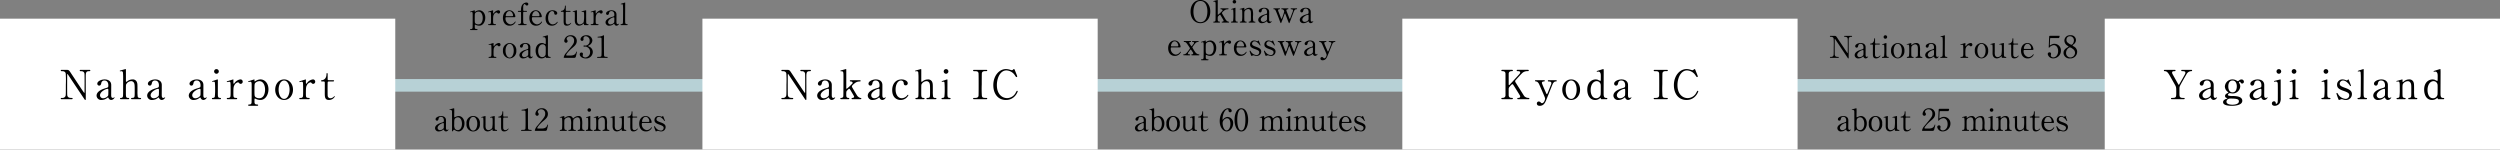 <svg xmlns="http://www.w3.org/2000/svg" width="993" height="59.404" viewBox="0 0 993 59.404">
  <rect x="0" y="0" width="993" height="59.404" fill="#808080" stroke="none"/>
  <g id="グループ_159" data-name="グループ 159" transform="translate(11039 -7249.596)">
    <rect id="長方形_143" data-name="長方形 143" width="714" height="5" transform="translate(-10890 7281)" fill="#b7d1d6"/>
    <path id="パス_66" data-name="パス 66" d="M26.186,5.108c-1.008,0-2.172.552-2.172,1.26a.569.569,0,0,0,.564.588c.468,0,.552-.432.636-.792a.873.873,0,0,1,.96-.732c.552,0,1.128.384,1.128,1.416,0,.624-.072.648-.792.864-.7.2-2.712.816-2.712,2.244a1.363,1.363,0,0,0,1.524,1.272,2.688,2.688,0,0,0,1.584-.564.673.673,0,0,1,.288-.168c.108,0,.144.108.168.192a.892.892,0,0,0,.792.54,1.152,1.152,0,0,0,1.008-.744c0-.06-.036-.072-.06-.072a.5.5,0,0,0-.1.072.772.772,0,0,1-.384.132c-.48,0-.48-.5-.48-1.068,0-.444.024-2.4.012-2.808C28.13,5.54,27.134,5.108,26.186,5.108Zm-.336,5.6a.9.9,0,0,1-1.032-.876c0-1.128,1.8-1.932,2.232-1.932.252,0,.252.2.252.444,0,1.416-.024,1.464-.084,1.608A1.847,1.847,0,0,1,25.85,10.712Zm5.532-.144a.593.593,0,0,1,.36.168,2.512,2.512,0,0,0,1.4.492c1.344,0,2.352-1.476,2.352-3.168,0-1.86-1.164-2.952-2.3-2.952a2.648,2.648,0,0,0-1.116.288,2.884,2.884,0,0,1-.5.216c-.12,0-.144-.144-.156-.216V4.124a15.669,15.669,0,0,0-.024-2.04.114.114,0,0,0-.1-.06c-.06,0-.864.228-1.3.348s-.48.144-.48.228c0,.048.036.1.132.1.036,0,.228-.024.264-.024a.575.575,0,0,1,.612.516c.024.132.024,5.772.024,6.468,0,.216-.012,1.188-.012,1.392,0,.036,0,.18.084.18.048,0,.072-.012.288-.276C31.154,10.676,31.238,10.568,31.382,10.568Zm1.452-4.944c1.032,0,1.656,1.14,1.656,2.568,0,1.4-.624,2.52-1.656,2.52a1.378,1.378,0,0,1-1.2-.66,3.376,3.376,0,0,1-.216-1.62c0-1.716.012-1.992.384-2.376A1.539,1.539,0,0,1,32.834,5.624ZM36.3,8.168a2.679,2.679,0,1,0,5.3,0,2.679,2.679,0,1,0-5.3,0Zm1.02,0c0-1.62.72-2.736,1.632-2.736,1,0,1.632,1.272,1.632,2.736,0,1.44-.624,2.736-1.632,2.736S37.322,9.584,37.322,8.168ZM48.242,11a.192.192,0,0,0,.2-.192c0-.2-.18-.2-.324-.2-.6,0-.6-.528-.6-.78,0-.348-.024-1.884-.024-2.2,0-.384.024-2.328,0-2.424a.128.128,0,0,0-.108-.1c-.048,0-.636.156-.84.2-.792.192-.876.216-.876.348,0,.024.024.1.144.1.06,0,.348-.036.408-.036.456,0,.456.372.456,1.56a13.391,13.391,0,0,1-.168,2.556,1.958,1.958,0,0,1-1.488.876A1.089,1.089,0,0,1,43.982,10a3.7,3.7,0,0,1-.12-1.332c0-.348-.012-3.456-.012-3.468a.111.111,0,0,0-.108-.1c-.024,0-.732.192-1.092.3-.432.12-.48.132-.48.228a.111.111,0,0,0,.12.108c.06,0,.312-.024.36-.024.12,0,.252.024.3.156a15.625,15.625,0,0,1,.06,1.74c0,.276-.024,1.5-.012,1.752.084,1.74,1.356,1.86,1.7,1.86a2.633,2.633,0,0,0,1.464-.552c.06-.036.3-.276.372-.276.1,0,.1.084.108.36a.224.224,0,0,0,.228.24Zm1.476-5.28a.277.277,0,0,1,.3.3c.024.408,0,3.012,0,3.048,0,1.212,0,2.16,1.26,2.16a1.976,1.976,0,0,0,1.752-1.044c0-.048-.024-.1-.072-.1-.084,0-.36.276-.432.324a1.342,1.342,0,0,1-.8.3.8.8,0,0,1-.828-.672c-.036-.168-.036-2.088-.036-2.448,0-.24,0-1.584.048-1.716a.3.3,0,0,1,.276-.156h1.284c.252,0,.324-.12.324-.192,0-.168-.216-.192-.336-.192H51.182a.272.272,0,0,1-.3-.3V3.488c0-.072,0-.252-.192-.252-.156,0-.156.168-.156.276,0,1.536-1.008,1.776-1.2,1.8-.348.048-.408.06-.408.216,0,.192.192.192.324.192ZM61.874,11c.108,0,.3,0,.3-.168,0-.216-.18-.216-.288-.216-.888,0-1.056-.144-1.14-.492-.036-.132-.048-4.74-.048-5.292,0-.36.024-1.908.024-2.232,0-.54,0-.576-.132-.576A5.171,5.171,0,0,0,60,2.288a5.617,5.617,0,0,1-1.356.3c-.372.024-.492.036-.492.192s.12.156.408.156c1.008,0,1.176,0,1.176.564,0,.636.024,3.432.024,4.008,0,.42,0,2.532-.084,2.736-.144.336-.456.372-1.1.372-.432,0-.612,0-.612.192,0,.036.012.192.276.192Zm5.652,0a.638.638,0,0,0,.72-.432c.06-.252.444-1.8.444-1.9,0-.024,0-.168-.12-.168-.072,0-.072.012-.264.456-.336.792-1.032,1.128-2.244,1.128H64.826c-.048,0-.432,0-.432-.18,0-.228.648-1.344,2.46-2.856C67.874,6.2,68.63,5.516,68.63,4.28a2.244,2.244,0,0,0-2.4-2.256A2.462,2.462,0,0,0,63.65,4.2a.736.736,0,0,0,.684.816.653.653,0,0,0,.648-.648.973.973,0,0,0-.252-.576.613.613,0,0,1-.12-.36c0-.516.624-1.008,1.344-1.008a1.6,1.6,0,0,1,1.6,1.692c0,1.14-.252,1.452-3.084,4.824a4,4,0,0,0-1.044,1.884c0,.168.276.18.348.18Zm15.432,0c.12,0,.228-.06.228-.18,0-.2-.192-.2-.276-.2-.672,0-.672-.4-.672-1.836a9.483,9.483,0,0,0-.144-2.748,1.255,1.255,0,0,0-1.368-.924,2.71,2.71,0,0,0-1.812.756c-.192.168-.216.192-.276.192s-.132-.12-.156-.168a1.3,1.3,0,0,0-1.344-.78,2.6,2.6,0,0,0-1.5.516,2.175,2.175,0,0,1-.36.228c-.108,0-.12-.084-.12-.4,0-.288,0-.348-.12-.348-.1.024-.852.228-1.128.3-.552.156-.588.168-.588.264s.1.084.12.084c.06,0,.312-.036.36-.036a.454.454,0,0,1,.444.3,14.765,14.765,0,0,1,.072,1.848,21.469,21.469,0,0,1-.084,2.4.553.553,0,0,1-.528.348c-.2,0-.36,0-.36.192s.18.192.24.192h2.268c.1,0,.264-.012.264-.192s-.18-.192-.36-.192c-.624-.024-.624-.36-.624-2.028,0-2.052.024-2.076.312-2.364a2.124,2.124,0,0,1,1.332-.6.952.952,0,0,1,.9.636,6.766,6.766,0,0,1,.156,2.328c0,1.668,0,1.92-.48,2.016a3.319,3.319,0,0,0-.5.036.178.178,0,0,0-.1.168c0,.192.18.192.288.192h2.412c.108,0,.276,0,.276-.192s-.108-.18-.456-.192a.574.574,0,0,1-.492-.264c-.12-.18-.12-.312-.12-1.476a21.906,21.906,0,0,1,.072-2.244,2.063,2.063,0,0,1,1.62-1.008.969.969,0,0,1,.948.8,8.369,8.369,0,0,1,.12,2.22c0,1.62,0,1.944-.624,1.968-.18,0-.324.012-.324.192,0,.048.012.192.228.192Zm3.156,0c.084,0,.288,0,.288-.192s-.144-.192-.384-.2c-.552-.036-.552-.54-.552-1.416,0-.612.012-3.312.012-3.852,0-.12,0-.228-.12-.228-.1,0-.84.276-1,.324-.54.168-.6.192-.6.276a.1.1,0,0,0,.108.108c.012,0,.312-.036.372-.036a.34.34,0,0,1,.336.2,18.027,18.027,0,0,1,.072,1.9,18.049,18.049,0,0,1-.1,2.388.507.507,0,0,1-.48.336c-.228.012-.372.024-.372.2s.168.192.276.192ZM85.058,3.416a.7.7,0,0,0,.7-.7.686.686,0,0,0-.7-.684.679.679,0,0,0-.7.684A.689.689,0,0,0,85.058,3.416ZM92.8,11c.1,0,.24,0,.24-.18s-.144-.2-.336-.2a.536.536,0,0,1-.54-.36,12.085,12.085,0,0,1-.084-1.812,6.96,6.96,0,0,0-.168-2.532,1.3,1.3,0,0,0-1.344-.8,2.366,2.366,0,0,0-1.344.432c-.072.048-.408.36-.492.36s-.084-.1-.084-.264c0-.48,0-.528-.12-.528-.036,0-1.044.3-1.236.348-.432.1-.48.108-.48.2s.072.108.12.108.3-.048.348-.048c.528,0,.54.3.54,2.244a17.191,17.191,0,0,1-.1,2.292.559.559,0,0,1-.54.36c-.18,0-.324,0-.324.2,0,.012,0,.18.24.18H89.33c.24,0,.24-.168.24-.192,0-.18-.2-.18-.324-.192a.557.557,0,0,1-.588-.528c-.036-.216-.036-1.68-.036-1.992,0-1.38,0-1.56.36-1.932a1.882,1.882,0,0,1,1.224-.54A.929.929,0,0,1,91,6.068c.252.384.252.828.252,1.968,0,1.932,0,2.136-.12,2.328-.144.2-.264.216-.576.252a.2.2,0,0,0-.216.192c0,.024,0,.192.216.192Zm6.768,0a.192.192,0,0,0,.2-.192c0-.2-.18-.2-.324-.2-.6,0-.6-.528-.6-.78,0-.348-.024-1.884-.024-2.2,0-.384.024-2.328,0-2.424a.128.128,0,0,0-.108-.1c-.048,0-.636.156-.84.2C97.082,5.5,97,5.528,97,5.66c0,.024.024.1.144.1.06,0,.348-.036.408-.036.456,0,.456.372.456,1.56a13.391,13.391,0,0,1-.168,2.556,1.958,1.958,0,0,1-1.488.876A1.089,1.089,0,0,1,95.306,10a3.7,3.7,0,0,1-.12-1.332c0-.348-.012-3.456-.012-3.468a.111.111,0,0,0-.108-.1c-.024,0-.732.192-1.092.3-.432.12-.48.132-.48.228a.11.11,0,0,0,.12.108c.06,0,.312-.024.36-.024.12,0,.252.024.3.156a15.626,15.626,0,0,1,.06,1.74c0,.276-.024,1.5-.012,1.752.084,1.74,1.356,1.86,1.7,1.86a2.632,2.632,0,0,0,1.464-.552c.06-.036.3-.276.372-.276.1,0,.1.084.108.36A.224.224,0,0,0,98.2,11Zm1.476-5.28a.277.277,0,0,1,.3.3c.024.408,0,3.012,0,3.048,0,1.212,0,2.16,1.26,2.16a1.976,1.976,0,0,0,1.752-1.044c0-.048-.024-.1-.072-.1-.084,0-.36.276-.432.324a1.342,1.342,0,0,1-.8.3.8.8,0,0,1-.828-.672c-.036-.168-.036-2.088-.036-2.448,0-.24,0-1.584.048-1.716a.3.3,0,0,1,.276-.156h1.284c.252,0,.324-.12.324-.192,0-.168-.216-.192-.336-.192h-1.272a.272.272,0,0,1-.3-.3V3.488c0-.072,0-.252-.192-.252-.156,0-.156.168-.156.276,0,1.536-1.008,1.776-1.2,1.8-.348.048-.408.06-.408.216,0,.192.192.192.324.192Zm8.424,2.136c.24,0,.36-.06.36-.276,0-.5-.528-2.472-2.388-2.472-1.308,0-2.544,1.056-2.544,3.048,0,1.74.948,3.072,2.628,3.072a2.541,2.541,0,0,0,2.424-1.5c0-.1-.06-.156-.12-.156-.108,0-.384.408-.456.468a2.253,2.253,0,0,1-1.452.672,2.28,2.28,0,0,1-1.992-2.472c0-.384.228-.384.384-.384Zm-3.144-.4c-.108,0-.312,0-.312-.264s.348-1.764,1.464-1.764c1.008,0,1.44,1.224,1.44,1.68,0,.288-.132.348-.4.348Zm6.216-2.352a1.559,1.559,0,0,0-1.584,1.608c0,.924.636,1.344,1.9,1.788,1.392.48,1.74.756,1.74,1.308a1.071,1.071,0,0,1-1.044,1.092,2.827,2.827,0,0,1-2.208-1.284c-.192-.336-.276-.48-.42-.48-.12,0-.144.132-.144.2a16.072,16.072,0,0,0,.576,1.632c.06.156.1.252.2.252a1.919,1.919,0,0,0,.432-.156,1.034,1.034,0,0,1,.36-.072.753.753,0,0,1,.228.036,2.77,2.77,0,0,0,.972.192,1.724,1.724,0,0,0,1.836-1.74c0-.96-.708-1.4-2.1-1.9-1.212-.42-1.536-.7-1.536-1.188a1,1,0,0,1,1.032-.972c.768,0,1.632.96,1.776,1.188.288.432.312.48.432.48.084,0,.108-.06.108-.12,0-.132-.54-1.44-.648-1.716-.036-.1-.06-.156-.132-.156-.048,0-.084.036-.168.12a.444.444,0,0,1-.348.168.587.587,0,0,1-.228-.06A2.443,2.443,0,0,0,112.538,5.108Z" transform="translate(-10890 7290.572)"/>
    <path id="パス_62" data-name="パス 62" d="M26.186,5.108c-1.008,0-2.172.552-2.172,1.26a.569.569,0,0,0,.564.588c.468,0,.552-.432.636-.792a.873.873,0,0,1,.96-.732c.552,0,1.128.384,1.128,1.416,0,.624-.072.648-.792.864-.7.2-2.712.816-2.712,2.244a1.363,1.363,0,0,0,1.524,1.272,2.688,2.688,0,0,0,1.584-.564.673.673,0,0,1,.288-.168c.108,0,.144.108.168.192a.892.892,0,0,0,.792.54,1.152,1.152,0,0,0,1.008-.744c0-.06-.036-.072-.06-.072a.5.5,0,0,0-.1.072.772.772,0,0,1-.384.132c-.48,0-.48-.5-.48-1.068,0-.444.024-2.4.012-2.808C28.13,5.54,27.134,5.108,26.186,5.108Zm-.336,5.6a.9.9,0,0,1-1.032-.876c0-1.128,1.8-1.932,2.232-1.932.252,0,.252.2.252.444,0,1.416-.024,1.464-.084,1.608A1.847,1.847,0,0,1,25.85,10.712Zm5.532-.144a.593.593,0,0,1,.36.168,2.512,2.512,0,0,0,1.4.492c1.344,0,2.352-1.476,2.352-3.168,0-1.86-1.164-2.952-2.3-2.952a2.648,2.648,0,0,0-1.116.288,2.884,2.884,0,0,1-.5.216c-.12,0-.144-.144-.156-.216V4.124a15.669,15.669,0,0,0-.024-2.04.114.114,0,0,0-.1-.06c-.06,0-.864.228-1.3.348s-.48.144-.48.228c0,.048.036.1.132.1.036,0,.228-.024.264-.024a.575.575,0,0,1,.612.516c.024.132.024,5.772.024,6.468,0,.216-.012,1.188-.012,1.392,0,.036,0,.18.084.18.048,0,.072-.012.288-.276C31.154,10.676,31.238,10.568,31.382,10.568Zm1.452-4.944c1.032,0,1.656,1.14,1.656,2.568,0,1.4-.624,2.52-1.656,2.52a1.378,1.378,0,0,1-1.2-.66,3.376,3.376,0,0,1-.216-1.62c0-1.716.012-1.992.384-2.376A1.539,1.539,0,0,1,32.834,5.624ZM36.3,8.168a2.679,2.679,0,1,0,5.3,0,2.679,2.679,0,1,0-5.3,0Zm1.02,0c0-1.62.72-2.736,1.632-2.736,1,0,1.632,1.272,1.632,2.736,0,1.44-.624,2.736-1.632,2.736S37.322,9.584,37.322,8.168ZM48.242,11a.192.192,0,0,0,.2-.192c0-.2-.18-.2-.324-.2-.6,0-.6-.528-.6-.78,0-.348-.024-1.884-.024-2.2,0-.384.024-2.328,0-2.424a.128.128,0,0,0-.108-.1c-.048,0-.636.156-.84.2-.792.192-.876.216-.876.348,0,.024.024.1.144.1.06,0,.348-.036.408-.036.456,0,.456.372.456,1.56a13.391,13.391,0,0,1-.168,2.556,1.958,1.958,0,0,1-1.488.876A1.089,1.089,0,0,1,43.982,10a3.7,3.7,0,0,1-.12-1.332c0-.348-.012-3.456-.012-3.468a.111.111,0,0,0-.108-.1c-.024,0-.732.192-1.092.3-.432.12-.48.132-.48.228a.111.111,0,0,0,.12.108c.06,0,.312-.024.36-.024.12,0,.252.024.3.156a15.625,15.625,0,0,1,.06,1.74c0,.276-.024,1.5-.012,1.752.084,1.74,1.356,1.86,1.7,1.86a2.633,2.633,0,0,0,1.464-.552c.06-.036.3-.276.372-.276.1,0,.1.084.108.36a.224.224,0,0,0,.228.24Zm1.476-5.28a.277.277,0,0,1,.3.3c.024.408,0,3.012,0,3.048,0,1.212,0,2.16,1.26,2.16a1.976,1.976,0,0,0,1.752-1.044c0-.048-.024-.1-.072-.1-.084,0-.36.276-.432.324a1.342,1.342,0,0,1-.8.3.8.8,0,0,1-.828-.672c-.036-.168-.036-2.088-.036-2.448,0-.24,0-1.584.048-1.716a.3.3,0,0,1,.276-.156h1.284c.252,0,.324-.12.324-.192,0-.168-.216-.192-.336-.192H51.182a.272.272,0,0,1-.3-.3V3.488c0-.072,0-.252-.192-.252-.156,0-.156.168-.156.276,0,1.536-1.008,1.776-1.2,1.8-.348.048-.408.06-.408.216,0,.192.192.192.324.192ZM60.65,5.468a2.266,2.266,0,0,0-1.68.816c-.24.24-.264.276-.3.276-.084,0-.084-.192-.084-.24,0-1.6.864-3.9,2.016-3.9.312,0,.336.168.348.408.024.672.444.8.66.8a.6.6,0,0,0,.624-.6c0-.564-.612-1.008-1.344-1.008-1.812,0-3.42,2.292-3.42,5.088,0,2.64,1.476,4.116,2.76,4.116,1.32,0,2.568-1.452,2.568-3.168A2.383,2.383,0,0,0,60.65,5.468ZM60.314,6c1.3,0,1.4,1.62,1.4,2.22,0,1.968-.984,2.628-1.536,2.628-.948,0-1.56-1.656-1.56-2.892A1.984,1.984,0,0,1,60.314,6Zm8.448.636c0-2.112-.756-4.6-2.7-4.608-1.884,0-2.7,2.376-2.7,4.608,0,2.208.8,4.6,2.7,4.6C67.994,11.228,68.762,8.756,68.762,6.632Zm-1.08,0c0,.624-.024,4.2-1.62,4.2-1.62.012-1.62-3.708-1.62-4.2,0-.612.024-4.212,1.62-4.212C67.682,2.42,67.682,6.128,67.682,6.632ZM82.958,11c.12,0,.228-.06.228-.18,0-.2-.192-.2-.276-.2-.672,0-.672-.4-.672-1.836a9.483,9.483,0,0,0-.144-2.748,1.255,1.255,0,0,0-1.368-.924,2.71,2.71,0,0,0-1.812.756c-.192.168-.216.192-.276.192s-.132-.12-.156-.168a1.3,1.3,0,0,0-1.344-.78,2.6,2.6,0,0,0-1.5.516,2.175,2.175,0,0,1-.36.228c-.108,0-.12-.084-.12-.4,0-.288,0-.348-.12-.348-.1.024-.852.228-1.128.3-.552.156-.588.168-.588.264s.1.084.12.084c.06,0,.312-.036.36-.036a.454.454,0,0,1,.444.3,14.765,14.765,0,0,1,.072,1.848,21.469,21.469,0,0,1-.084,2.4.553.553,0,0,1-.528.348c-.2,0-.36,0-.36.192s.18.192.24.192h2.268c.1,0,.264-.012.264-.192s-.18-.192-.36-.192c-.624-.024-.624-.36-.624-2.028,0-2.052.024-2.076.312-2.364a2.124,2.124,0,0,1,1.332-.6.952.952,0,0,1,.9.636,6.766,6.766,0,0,1,.156,2.328c0,1.668,0,1.92-.48,2.016a3.319,3.319,0,0,0-.5.036.178.178,0,0,0-.1.168c0,.192.18.192.288.192h2.412c.108,0,.276,0,.276-.192s-.108-.18-.456-.192a.574.574,0,0,1-.492-.264c-.12-.18-.12-.312-.12-1.476a21.906,21.906,0,0,1,.072-2.244,2.063,2.063,0,0,1,1.62-1.008.969.969,0,0,1,.948.8,8.369,8.369,0,0,1,.12,2.22c0,1.62,0,1.944-.624,1.968-.18,0-.324.012-.324.192,0,.048.012.192.228.192Zm3.156,0c.084,0,.288,0,.288-.192s-.144-.192-.384-.2c-.552-.036-.552-.54-.552-1.416,0-.612.012-3.312.012-3.852,0-.12,0-.228-.12-.228-.1,0-.84.276-1,.324-.54.168-.6.192-.6.276a.1.1,0,0,0,.108.108c.012,0,.312-.036.372-.036a.34.34,0,0,1,.336.2,18.027,18.027,0,0,1,.072,1.9,18.049,18.049,0,0,1-.1,2.388.507.507,0,0,1-.48.336c-.228.012-.372.024-.372.2s.168.192.276.192ZM85.058,3.416a.7.7,0,0,0,.7-.7.686.686,0,0,0-.7-.684.679.679,0,0,0-.7.684A.689.689,0,0,0,85.058,3.416ZM92.8,11c.1,0,.24,0,.24-.18s-.144-.2-.336-.2a.536.536,0,0,1-.54-.36,12.085,12.085,0,0,1-.084-1.812,6.96,6.96,0,0,0-.168-2.532,1.3,1.3,0,0,0-1.344-.8,2.366,2.366,0,0,0-1.344.432c-.072.048-.408.36-.492.36s-.084-.1-.084-.264c0-.48,0-.528-.12-.528-.036,0-1.044.3-1.236.348-.432.1-.48.108-.48.2s.072.108.12.108.3-.048.348-.048c.528,0,.54.3.54,2.244a17.191,17.191,0,0,1-.1,2.292.559.559,0,0,1-.54.36c-.18,0-.324,0-.324.2,0,.012,0,.18.24.18H89.33c.24,0,.24-.168.24-.192,0-.18-.2-.18-.324-.192a.557.557,0,0,1-.588-.528c-.036-.216-.036-1.68-.036-1.992,0-1.38,0-1.56.36-1.932a1.882,1.882,0,0,1,1.224-.54A.929.929,0,0,1,91,6.068c.252.384.252.828.252,1.968,0,1.932,0,2.136-.12,2.328-.144.2-.264.216-.576.252a.2.2,0,0,0-.216.192c0,.024,0,.192.216.192Zm6.768,0a.192.192,0,0,0,.2-.192c0-.2-.18-.2-.324-.2-.6,0-.6-.528-.6-.78,0-.348-.024-1.884-.024-2.2,0-.384.024-2.328,0-2.424a.128.128,0,0,0-.108-.1c-.048,0-.636.156-.84.2C97.082,5.5,97,5.528,97,5.66c0,.024.024.1.144.1.06,0,.348-.036.408-.036.456,0,.456.372.456,1.56a13.391,13.391,0,0,1-.168,2.556,1.958,1.958,0,0,1-1.488.876A1.089,1.089,0,0,1,95.306,10a3.7,3.7,0,0,1-.12-1.332c0-.348-.012-3.456-.012-3.468a.111.111,0,0,0-.108-.1c-.024,0-.732.192-1.092.3-.432.12-.48.132-.48.228a.11.11,0,0,0,.12.108c.06,0,.312-.024.36-.024.12,0,.252.024.3.156a15.626,15.626,0,0,1,.06,1.74c0,.276-.024,1.5-.012,1.752.084,1.74,1.356,1.86,1.7,1.86a2.632,2.632,0,0,0,1.464-.552c.06-.036.3-.276.372-.276.1,0,.1.084.108.36A.224.224,0,0,0,98.2,11Zm1.476-5.28a.277.277,0,0,1,.3.3c.024.408,0,3.012,0,3.048,0,1.212,0,2.16,1.26,2.16a1.976,1.976,0,0,0,1.752-1.044c0-.048-.024-.1-.072-.1-.084,0-.36.276-.432.324a1.342,1.342,0,0,1-.8.3.8.8,0,0,1-.828-.672c-.036-.168-.036-2.088-.036-2.448,0-.24,0-1.584.048-1.716a.3.3,0,0,1,.276-.156h1.284c.252,0,.324-.12.324-.192,0-.168-.216-.192-.336-.192h-1.272a.272.272,0,0,1-.3-.3V3.488c0-.072,0-.252-.192-.252-.156,0-.156.168-.156.276,0,1.536-1.008,1.776-1.2,1.8-.348.048-.408.06-.408.216,0,.192.192.192.324.192Zm8.424,2.136c.24,0,.36-.06.36-.276,0-.5-.528-2.472-2.388-2.472-1.308,0-2.544,1.056-2.544,3.048,0,1.74.948,3.072,2.628,3.072a2.541,2.541,0,0,0,2.424-1.5c0-.1-.06-.156-.12-.156-.108,0-.384.408-.456.468a2.253,2.253,0,0,1-1.452.672,2.28,2.28,0,0,1-1.992-2.472c0-.384.228-.384.384-.384Zm-3.144-.4c-.108,0-.312,0-.312-.264s.348-1.764,1.464-1.764c1.008,0,1.44,1.224,1.44,1.68,0,.288-.132.348-.4.348Zm6.216-2.352a1.559,1.559,0,0,0-1.584,1.608c0,.924.636,1.344,1.9,1.788,1.392.48,1.74.756,1.74,1.308a1.071,1.071,0,0,1-1.044,1.092,2.827,2.827,0,0,1-2.208-1.284c-.192-.336-.276-.48-.42-.48-.12,0-.144.132-.144.2a16.072,16.072,0,0,0,.576,1.632c.06.156.1.252.2.252a1.919,1.919,0,0,0,.432-.156,1.034,1.034,0,0,1,.36-.072.753.753,0,0,1,.228.036,2.77,2.77,0,0,0,.972.192,1.724,1.724,0,0,0,1.836-1.74c0-.96-.708-1.4-2.1-1.9-1.212-.42-1.536-.7-1.536-1.188a1,1,0,0,1,1.032-.972c.768,0,1.632.96,1.776,1.188.288.432.312.48.432.48.084,0,.108-.06.108-.12,0-.132-.54-1.44-.648-1.716-.036-.1-.06-.156-.132-.156-.048,0-.084.036-.168.12a.444.444,0,0,1-.348.168.587.587,0,0,1-.228-.06A2.443,2.443,0,0,0,112.538,5.108Z" transform="translate(-10612 7290.572)"/>
    <path id="パス_61" data-name="パス 61" d="M26.186,5.108c-1.008,0-2.172.552-2.172,1.26a.569.569,0,0,0,.564.588c.468,0,.552-.432.636-.792a.873.873,0,0,1,.96-.732c.552,0,1.128.384,1.128,1.416,0,.624-.072.648-.792.864-.7.2-2.712.816-2.712,2.244a1.363,1.363,0,0,0,1.524,1.272,2.688,2.688,0,0,0,1.584-.564.673.673,0,0,1,.288-.168c.108,0,.144.108.168.192a.892.892,0,0,0,.792.54,1.152,1.152,0,0,0,1.008-.744c0-.06-.036-.072-.06-.072a.5.5,0,0,0-.1.072.772.772,0,0,1-.384.132c-.48,0-.48-.5-.48-1.068,0-.444.024-2.4.012-2.808C28.13,5.54,27.134,5.108,26.186,5.108Zm-.336,5.6a.9.9,0,0,1-1.032-.876c0-1.128,1.8-1.932,2.232-1.932.252,0,.252.2.252.444,0,1.416-.024,1.464-.084,1.608A1.847,1.847,0,0,1,25.85,10.712Zm5.532-.144a.593.593,0,0,1,.36.168,2.512,2.512,0,0,0,1.4.492c1.344,0,2.352-1.476,2.352-3.168,0-1.86-1.164-2.952-2.3-2.952a2.648,2.648,0,0,0-1.116.288,2.884,2.884,0,0,1-.5.216c-.12,0-.144-.144-.156-.216V4.124a15.669,15.669,0,0,0-.024-2.04.114.114,0,0,0-.1-.06c-.06,0-.864.228-1.3.348s-.48.144-.48.228c0,.048.036.1.132.1.036,0,.228-.024.264-.024a.575.575,0,0,1,.612.516c.024.132.024,5.772.024,6.468,0,.216-.012,1.188-.012,1.392,0,.036,0,.18.084.18.048,0,.072-.012.288-.276C31.154,10.676,31.238,10.568,31.382,10.568Zm1.452-4.944c1.032,0,1.656,1.14,1.656,2.568,0,1.4-.624,2.52-1.656,2.52a1.378,1.378,0,0,1-1.2-.66,3.376,3.376,0,0,1-.216-1.62c0-1.716.012-1.992.384-2.376A1.539,1.539,0,0,1,32.834,5.624ZM36.3,8.168a2.679,2.679,0,1,0,5.3,0,2.679,2.679,0,1,0-5.3,0Zm1.02,0c0-1.62.72-2.736,1.632-2.736,1,0,1.632,1.272,1.632,2.736,0,1.44-.624,2.736-1.632,2.736S37.322,9.584,37.322,8.168ZM48.242,11a.192.192,0,0,0,.2-.192c0-.2-.18-.2-.324-.2-.6,0-.6-.528-.6-.78,0-.348-.024-1.884-.024-2.2,0-.384.024-2.328,0-2.424a.128.128,0,0,0-.108-.1c-.048,0-.636.156-.84.2-.792.192-.876.216-.876.348,0,.024.024.1.144.1.06,0,.348-.036.408-.036.456,0,.456.372.456,1.56a13.391,13.391,0,0,1-.168,2.556,1.958,1.958,0,0,1-1.488.876A1.089,1.089,0,0,1,43.982,10a3.7,3.7,0,0,1-.12-1.332c0-.348-.012-3.456-.012-3.468a.111.111,0,0,0-.108-.1c-.024,0-.732.192-1.092.3-.432.12-.48.132-.48.228a.111.111,0,0,0,.12.108c.06,0,.312-.024.36-.024.12,0,.252.024.3.156a15.625,15.625,0,0,1,.06,1.74c0,.276-.024,1.5-.012,1.752.084,1.74,1.356,1.86,1.7,1.86a2.633,2.633,0,0,0,1.464-.552c.06-.036.3-.276.372-.276.1,0,.1.084.108.36a.224.224,0,0,0,.228.24Zm1.476-5.28a.277.277,0,0,1,.3.3c.024.408,0,3.012,0,3.048,0,1.212,0,2.16,1.26,2.16a1.976,1.976,0,0,0,1.752-1.044c0-.048-.024-.1-.072-.1-.084,0-.36.276-.432.324a1.342,1.342,0,0,1-.8.3.8.8,0,0,1-.828-.672c-.036-.168-.036-2.088-.036-2.448,0-.24,0-1.584.048-1.716a.3.3,0,0,1,.276-.156h1.284c.252,0,.324-.12.324-.192,0-.168-.216-.192-.336-.192H51.182a.272.272,0,0,1-.3-.3V3.488c0-.072,0-.252-.192-.252-.156,0-.156.168-.156.276,0,1.536-1.008,1.776-1.2,1.8-.348.048-.408.06-.408.216,0,.192.192.192.324.192ZM61.526,11a.638.638,0,0,0,.72-.432c.06-.252.444-1.8.444-1.9,0-.024,0-.168-.12-.168-.072,0-.072.012-.264.456-.336.792-1.032,1.128-2.244,1.128H58.826c-.048,0-.432,0-.432-.18,0-.228.648-1.344,2.46-2.856C61.874,6.2,62.63,5.516,62.63,4.28a2.244,2.244,0,0,0-2.4-2.256A2.462,2.462,0,0,0,57.65,4.2a.736.736,0,0,0,.684.816.653.653,0,0,0,.648-.648.973.973,0,0,0-.252-.576.613.613,0,0,1-.12-.36c0-.516.624-1.008,1.344-1.008a1.6,1.6,0,0,1,1.6,1.692c0,1.14-.252,1.452-3.084,4.824a4,4,0,0,0-1.044,1.884c0,.168.276.18.348.18Zm6.156-7.836c.156,0,.276,0,.348-.18a3.226,3.226,0,0,0,.168-.612c0-.12-.108-.12-.348-.12H64.418c-.36,0-.384.288-.384.444-.024.648-.168,3.624-.168,4.1,0,.108.012.192.108.192s.312-.288.372-.336a2.719,2.719,0,0,1,1.56-.7c.768,0,1.692.756,1.692,2.352,0,1.68-1.032,2.532-1.908,2.532-.42,0-1-.24-1-.756,0-.108.1-.576.1-.672a.567.567,0,0,0-.612-.588.671.671,0,0,0-.708.7,2.144,2.144,0,0,0,2.244,1.7,3.06,3.06,0,0,0,3-3.06,2.6,2.6,0,0,0-2.58-2.724,2.251,2.251,0,0,0-1.26.348c-.36.228-.4.252-.468.252s-.108-.084-.108-.18c0-.012.084-2.04.1-2.22.012-.372.012-.48.42-.48ZM82.958,11c.12,0,.228-.06.228-.18,0-.2-.192-.2-.276-.2-.672,0-.672-.4-.672-1.836a9.483,9.483,0,0,0-.144-2.748,1.255,1.255,0,0,0-1.368-.924,2.71,2.71,0,0,0-1.812.756c-.192.168-.216.192-.276.192s-.132-.12-.156-.168a1.3,1.3,0,0,0-1.344-.78,2.6,2.6,0,0,0-1.5.516,2.175,2.175,0,0,1-.36.228c-.108,0-.12-.084-.12-.4,0-.288,0-.348-.12-.348-.1.024-.852.228-1.128.3-.552.156-.588.168-.588.264s.1.084.12.084c.06,0,.312-.036.36-.036a.454.454,0,0,1,.444.3,14.765,14.765,0,0,1,.072,1.848,21.469,21.469,0,0,1-.084,2.4.553.553,0,0,1-.528.348c-.2,0-.36,0-.36.192s.18.192.24.192h2.268c.1,0,.264-.012.264-.192s-.18-.192-.36-.192c-.624-.024-.624-.36-.624-2.028,0-2.052.024-2.076.312-2.364a2.124,2.124,0,0,1,1.332-.6.952.952,0,0,1,.9.636,6.766,6.766,0,0,1,.156,2.328c0,1.668,0,1.92-.48,2.016a3.319,3.319,0,0,0-.5.036.178.178,0,0,0-.1.168c0,.192.18.192.288.192h2.412c.108,0,.276,0,.276-.192s-.108-.18-.456-.192a.574.574,0,0,1-.492-.264c-.12-.18-.12-.312-.12-1.476a21.906,21.906,0,0,1,.072-2.244,2.063,2.063,0,0,1,1.62-1.008.969.969,0,0,1,.948.8,8.369,8.369,0,0,1,.12,2.22c0,1.62,0,1.944-.624,1.968-.18,0-.324.012-.324.192,0,.048.012.192.228.192Zm3.156,0c.084,0,.288,0,.288-.192s-.144-.192-.384-.2c-.552-.036-.552-.54-.552-1.416,0-.612.012-3.312.012-3.852,0-.12,0-.228-.12-.228-.1,0-.84.276-1,.324-.54.168-.6.192-.6.276a.1.1,0,0,0,.108.108c.012,0,.312-.036.372-.036a.34.34,0,0,1,.336.2,18.027,18.027,0,0,1,.072,1.9,18.049,18.049,0,0,1-.1,2.388.507.507,0,0,1-.48.336c-.228.012-.372.024-.372.2s.168.192.276.192ZM85.058,3.416a.7.7,0,0,0,.7-.7.686.686,0,0,0-.7-.684.679.679,0,0,0-.7.684A.689.689,0,0,0,85.058,3.416ZM92.8,11c.1,0,.24,0,.24-.18s-.144-.2-.336-.2a.536.536,0,0,1-.54-.36,12.085,12.085,0,0,1-.084-1.812,6.96,6.96,0,0,0-.168-2.532,1.3,1.3,0,0,0-1.344-.8,2.366,2.366,0,0,0-1.344.432c-.072.048-.408.36-.492.36s-.084-.1-.084-.264c0-.48,0-.528-.12-.528-.036,0-1.044.3-1.236.348-.432.1-.48.108-.48.2s.072.108.12.108.3-.048.348-.048c.528,0,.54.3.54,2.244a17.191,17.191,0,0,1-.1,2.292.559.559,0,0,1-.54.36c-.18,0-.324,0-.324.2,0,.012,0,.18.24.18H89.33c.24,0,.24-.168.24-.192,0-.18-.2-.18-.324-.192a.557.557,0,0,1-.588-.528c-.036-.216-.036-1.68-.036-1.992,0-1.38,0-1.56.36-1.932a1.882,1.882,0,0,1,1.224-.54A.929.929,0,0,1,91,6.068c.252.384.252.828.252,1.968,0,1.932,0,2.136-.12,2.328-.144.2-.264.216-.576.252a.2.2,0,0,0-.216.192c0,.024,0,.192.216.192Zm6.768,0a.192.192,0,0,0,.2-.192c0-.2-.18-.2-.324-.2-.6,0-.6-.528-.6-.78,0-.348-.024-1.884-.024-2.2,0-.384.024-2.328,0-2.424a.128.128,0,0,0-.108-.1c-.048,0-.636.156-.84.2C97.082,5.5,97,5.528,97,5.66c0,.024.024.1.144.1.06,0,.348-.036.408-.036.456,0,.456.372.456,1.56a13.391,13.391,0,0,1-.168,2.556,1.958,1.958,0,0,1-1.488.876A1.089,1.089,0,0,1,95.306,10a3.7,3.7,0,0,1-.12-1.332c0-.348-.012-3.456-.012-3.468a.111.111,0,0,0-.108-.1c-.024,0-.732.192-1.092.3-.432.12-.48.132-.48.228a.11.11,0,0,0,.12.108c.06,0,.312-.024.36-.024.12,0,.252.024.3.156a15.626,15.626,0,0,1,.06,1.74c0,.276-.024,1.5-.012,1.752.084,1.74,1.356,1.86,1.7,1.86a2.632,2.632,0,0,0,1.464-.552c.06-.036.3-.276.372-.276.1,0,.1.084.108.36A.224.224,0,0,0,98.2,11Zm1.476-5.28a.277.277,0,0,1,.3.3c.024.408,0,3.012,0,3.048,0,1.212,0,2.16,1.26,2.16a1.976,1.976,0,0,0,1.752-1.044c0-.048-.024-.1-.072-.1-.084,0-.36.276-.432.324a1.342,1.342,0,0,1-.8.3.8.8,0,0,1-.828-.672c-.036-.168-.036-2.088-.036-2.448,0-.24,0-1.584.048-1.716a.3.3,0,0,1,.276-.156h1.284c.252,0,.324-.12.324-.192,0-.168-.216-.192-.336-.192h-1.272a.272.272,0,0,1-.3-.3V3.488c0-.072,0-.252-.192-.252-.156,0-.156.168-.156.276,0,1.536-1.008,1.776-1.2,1.8-.348.048-.408.06-.408.216,0,.192.192.192.324.192Zm8.424,2.136c.24,0,.36-.06.36-.276,0-.5-.528-2.472-2.388-2.472-1.308,0-2.544,1.056-2.544,3.048,0,1.74.948,3.072,2.628,3.072a2.541,2.541,0,0,0,2.424-1.5c0-.1-.06-.156-.12-.156-.108,0-.384.408-.456.468a2.253,2.253,0,0,1-1.452.672,2.28,2.28,0,0,1-1.992-2.472c0-.384.228-.384.384-.384Zm-3.144-.4c-.108,0-.312,0-.312-.264s.348-1.764,1.464-1.764c1.008,0,1.44,1.224,1.44,1.68,0,.288-.132.348-.4.348Zm6.216-2.352a1.559,1.559,0,0,0-1.584,1.608c0,.924.636,1.344,1.9,1.788,1.392.48,1.74.756,1.74,1.308a1.071,1.071,0,0,1-1.044,1.092,2.827,2.827,0,0,1-2.208-1.284c-.192-.336-.276-.48-.42-.48-.12,0-.144.132-.144.2a16.072,16.072,0,0,0,.576,1.632c.06.156.1.252.2.252a1.919,1.919,0,0,0,.432-.156,1.034,1.034,0,0,1,.36-.072.753.753,0,0,1,.228.036,2.77,2.77,0,0,0,.972.192,1.724,1.724,0,0,0,1.836-1.74c0-.96-.708-1.4-2.1-1.9-1.212-.42-1.536-.7-1.536-1.188a1,1,0,0,1,1.032-.972c.768,0,1.632.96,1.776,1.188.288.432.312.48.432.48.084,0,.108-.06.108-.12,0-.132-.54-1.44-.648-1.716-.036-.1-.06-.156-.132-.156-.048,0-.084.036-.168.12a.444.444,0,0,1-.348.168.587.587,0,0,1-.228-.06A2.443,2.443,0,0,0,112.538,5.108Z" transform="translate(-10333 7290.572)"/>
    <path id="パス_65" data-name="パス 65" d="M-28.668,1.968c.12,0,.348-.012.348-.192s-.156-.192-.492-.2c-.6-.036-.6-.564-.6-.78,0-.948,0-.984.156-.984A2.07,2.07,0,0,1-28.812,0a3.291,3.291,0,0,0,1.164.228c1.5,0,2.4-1.584,2.4-3.168,0-1.86-1.14-2.952-2.388-2.952a2.628,2.628,0,0,0-1.26.36c-.036.024-.408.24-.42.24-.1,0-.1-.084-.1-.264,0-.24,0-.336-.084-.336-.036,0-1.392.444-1.524.48-.228.072-.276.1-.276.18a.116.116,0,0,0,.108.108c.084,0,.444-.084.516-.084.42,0,.42.336.42,1.392,0,.732,0,4.656-.036,4.884a.559.559,0,0,1-.588.5c-.2.012-.432.024-.432.2s.216.192.324.192Zm.708-7.344c1.1,0,1.7,1.14,1.7,2.556,0,1.056-.384,2.532-1.728,2.532a1.79,1.79,0,0,1-1.14-.36c-.252-.24-.3-.276-.3-2.04,0-1.74.012-1.944.312-2.232A1.833,1.833,0,0,1-27.96-5.376ZM-21.324,0c.1,0,.312,0,.312-.192,0-.156-.156-.192-.252-.192-.84,0-.876-.2-.876-1.3,0-1.776.048-2.052.336-2.568a1.51,1.51,0,0,1,1.02-.78.508.508,0,0,1,.348.2.552.552,0,0,0,.468.252.618.618,0,0,0,.6-.636.649.649,0,0,0-.708-.684A2.5,2.5,0,0,0-21.768-4.86c-.168.216-.192.24-.252.24-.12,0-.12-.072-.12-.708v-.528a.055.055,0,0,0-.06-.036c-.06,0-1.152.348-1.32.4-.528.168-.588.18-.588.276a.12.12,0,0,0,.12.12c.084,0,.492-.108.576-.108a.36.36,0,0,1,.372.228c.072.2.072,1.956.072,2.34,0,1.68-.024,1.824-.132,1.992a.593.593,0,0,1-.552.264c-.336,0-.456,0-.456.192S-23.88,0-23.8,0Zm7.656-3.144c.24,0,.36-.06.36-.276,0-.5-.528-2.472-2.388-2.472-1.308,0-2.544,1.056-2.544,3.048,0,1.74.948,3.072,2.628,3.072a2.541,2.541,0,0,0,2.424-1.5c0-.1-.06-.156-.12-.156-.108,0-.384.408-.456.468a2.253,2.253,0,0,1-1.452.672A2.28,2.28,0,0,1-17.208-2.76c0-.384.228-.384.384-.384Zm-3.144-.4c-.108,0-.312,0-.312-.264s.348-1.764,1.464-1.764c1.008,0,1.44,1.224,1.44,1.68,0,.288-.132.348-.4.348Zm6.936-2.124a.306.306,0,0,1-.312-.36c0-1.56,0-1.716.216-2.064a.536.536,0,0,1,.408-.276c.108,0,.12.024.3.276a.642.642,0,0,0,.552.312.556.556,0,0,0,.552-.576c0-.408-.36-.624-.756-.624A2.2,2.2,0,0,0-10.824-7.56a3.761,3.761,0,0,0-.216,1.5c0,.144,0,.4-.312.4h-.66c-.108,0-.288,0-.288.192s.18.192.288.192h.66a.283.283,0,0,1,.3.312c.012.036.012,3.252.012,3.756a.762.762,0,0,1-.864.828c-.072,0-.264,0-.264.192s.18.192.276.192H-9.12c.12,0,.3,0,.3-.192s-.108-.192-.48-.192a.77.77,0,0,1-.864-.6c-.036-.18-.036-2.244-.036-2.508,0-.24,0-1.524.036-1.62a.323.323,0,0,1,.288-.168h.9c.1,0,.276,0,.276-.192s-.18-.192-.276-.192Zm6.708,2.52c.24,0,.36-.06.36-.276,0-.5-.528-2.472-2.388-2.472C-6.5-5.892-7.74-4.836-7.74-2.844c0,1.74.948,3.072,2.628,3.072a2.541,2.541,0,0,0,2.424-1.5c0-.1-.06-.156-.12-.156-.108,0-.384.408-.456.468a2.253,2.253,0,0,1-1.452.672A2.28,2.28,0,0,1-6.708-2.76c0-.384.228-.384.384-.384Zm-3.144-.4c-.108,0-.312,0-.312-.264s.348-1.764,1.464-1.764c1.008,0,1.44,1.224,1.44,1.68,0,.288-.132.348-.4.348ZM3.516-1.164a.127.127,0,0,0-.12-.144c-.1,0-.144.06-.252.2a2.18,2.18,0,0,1-1.608.816c-1.008,0-1.824-.96-1.824-2.6,0-1.572.732-2.676,1.6-2.676a.78.78,0,0,1,.816.72c.024.3.072.72.564.72a.61.61,0,0,0,.648-.624c0-.66-.9-1.14-1.86-1.14C-.252-5.892-1.3-4.548-1.3-2.7-1.3-.48.084.228,1.2.228A2.548,2.548,0,0,0,3.516-1.164ZM5.568-5.28a.277.277,0,0,1,.3.3c.024.408,0,3.012,0,3.048,0,1.212,0,2.16,1.26,2.16A1.976,1.976,0,0,0,8.88-.816c0-.048-.024-.1-.072-.1-.084,0-.36.276-.432.324a1.342,1.342,0,0,1-.8.3A.8.8,0,0,1,6.744-.96c-.036-.168-.036-2.088-.036-2.448,0-.24,0-1.584.048-1.716a.3.3,0,0,1,.276-.156H8.316c.252,0,.324-.12.324-.192,0-.168-.216-.192-.336-.192H7.032a.272.272,0,0,1-.3-.3V-7.512c0-.072,0-.252-.192-.252-.156,0-.156.168-.156.276,0,1.536-1.008,1.776-1.2,1.8-.348.048-.408.06-.408.216,0,.192.192.192.324.192Zm10,5.28a.192.192,0,0,0,.2-.192c0-.2-.18-.2-.324-.2-.6,0-.6-.528-.6-.78,0-.348-.024-1.884-.024-2.2,0-.384.024-2.328,0-2.424a.128.128,0,0,0-.108-.1c-.048,0-.636.156-.84.2C13.08-5.5,13-5.472,13-5.34c0,.024.024.1.144.1.06,0,.348-.036.408-.036C14-5.28,14-4.908,14-3.72a13.391,13.391,0,0,1-.168,2.556,1.958,1.958,0,0,1-1.488.876A1.089,1.089,0,0,1,11.3-1a3.7,3.7,0,0,1-.12-1.332c0-.348-.012-3.456-.012-3.468a.111.111,0,0,0-.108-.1c-.024,0-.732.192-1.092.3-.432.12-.48.132-.48.228a.111.111,0,0,0,.12.108c.06,0,.312-.024.36-.024.12,0,.252.024.3.156a15.625,15.625,0,0,1,.06,1.74c0,.276-.024,1.5-.012,1.752.084,1.74,1.356,1.86,1.7,1.86a2.633,2.633,0,0,0,1.464-.552c.06-.036.3-.276.372-.276.1,0,.1.084.108.36A.224.224,0,0,0,14.2,0Zm3.852,0c.1,0,.312,0,.312-.192,0-.156-.156-.192-.252-.192-.84,0-.876-.2-.876-1.3,0-1.776.048-2.052.336-2.568a1.51,1.51,0,0,1,1.02-.78.508.508,0,0,1,.348.2.552.552,0,0,0,.468.252.618.618,0,0,0,.6-.636.649.649,0,0,0-.708-.684A2.5,2.5,0,0,0,18.972-4.86c-.168.216-.192.24-.252.24-.12,0-.12-.072-.12-.708v-.528a.055.055,0,0,0-.06-.036c-.06,0-1.152.348-1.32.4-.528.168-.588.18-.588.276a.12.12,0,0,0,.12.12c.084,0,.492-.108.576-.108a.36.36,0,0,1,.372.228c.072.2.072,1.956.072,2.34,0,1.68-.024,1.824-.132,1.992a.593.593,0,0,1-.552.264c-.336,0-.456,0-.456.192S16.86,0,16.944,0ZM24.9-5.892c-1.008,0-2.172.552-2.172,1.26a.569.569,0,0,0,.564.588c.468,0,.552-.432.636-.792a.873.873,0,0,1,.96-.732c.552,0,1.128.384,1.128,1.416,0,.624-.072.648-.792.864-.7.2-2.712.816-2.712,2.244A1.363,1.363,0,0,0,24.036.228,2.688,2.688,0,0,0,25.62-.336.673.673,0,0,1,25.908-.5c.108,0,.144.108.168.192a.892.892,0,0,0,.792.54,1.152,1.152,0,0,0,1.008-.744c0-.06-.036-.072-.06-.072a.5.5,0,0,0-.1.072.772.772,0,0,1-.384.132c-.48,0-.48-.5-.48-1.068,0-.444.024-2.4.012-2.808C26.844-5.46,25.848-5.892,24.9-5.892Zm-.336,5.6a.9.9,0,0,1-1.032-.876c0-1.128,1.8-1.932,2.232-1.932.252,0,.252.2.252.444,0,1.416-.024,1.464-.084,1.608A1.847,1.847,0,0,1,24.564-.288ZM31.008,0c.144,0,.3,0,.3-.18s-.12-.192-.384-.2C30.3-.42,30.3-.816,30.3-2.088c0-1.044.024-5.664.024-6.612,0-.24,0-.276-.072-.276-.012,0-1.02.312-1.1.336-.192.06-.588.18-.588.288a.1.1,0,0,0,.108.1c.072,0,.348-.036.4-.036a.322.322,0,0,1,.336.2,19.328,19.328,0,0,1,.072,2.1c0,.648,0,4.908-.072,5.16a.555.555,0,0,1-.564.444c-.156,0-.348,0-.348.2,0,.18.216.18.288.18ZM-21.15,13c.1,0,.312,0,.312-.192,0-.156-.156-.192-.252-.192-.84,0-.876-.2-.876-1.3,0-1.776.048-2.052.336-2.568a1.51,1.51,0,0,1,1.02-.78.508.508,0,0,1,.348.2.552.552,0,0,0,.468.252.618.618,0,0,0,.6-.636.649.649,0,0,0-.708-.684A2.5,2.5,0,0,0-21.594,8.14c-.168.216-.192.24-.252.24-.12,0-.12-.072-.12-.708V7.144a.055.055,0,0,0-.06-.036c-.06,0-1.152.348-1.32.4-.528.168-.588.18-.588.276a.12.12,0,0,0,.12.12c.084,0,.492-.108.576-.108a.36.36,0,0,1,.372.228c.072.2.072,1.956.072,2.34,0,1.68-.024,1.824-.132,1.992a.593.593,0,0,1-.552.264c-.336,0-.456,0-.456.192s.228.192.312.192Zm2.928-2.832a2.816,2.816,0,0,0,2.652,3.06,2.809,2.809,0,0,0,2.652-3.06,2.809,2.809,0,0,0-2.652-3.06A2.808,2.808,0,0,0-18.222,10.168Zm1.02,0c0-1.62.72-2.736,1.632-2.736,1,0,1.632,1.272,1.632,2.736,0,1.44-.624,2.736-1.632,2.736S-17.2,11.584-17.2,10.168Zm7.9-3.06c-1.008,0-2.172.552-2.172,1.26a.569.569,0,0,0,.564.588c.468,0,.552-.432.636-.792a.873.873,0,0,1,.96-.732c.552,0,1.128.384,1.128,1.416,0,.624-.072.648-.792.864-.7.2-2.712.816-2.712,2.244a1.363,1.363,0,0,0,1.524,1.272,2.688,2.688,0,0,0,1.584-.564A.673.673,0,0,1-8.3,12.5c.108,0,.144.108.168.192a.892.892,0,0,0,.792.54,1.152,1.152,0,0,0,1.008-.744c0-.06-.036-.072-.06-.072a.5.5,0,0,0-.1.072.772.772,0,0,1-.384.132c-.48,0-.48-.5-.48-1.068,0-.444.024-2.4.012-2.808C-7.362,7.54-8.358,7.108-9.306,7.108Zm-.336,5.6a.9.9,0,0,1-1.032-.876c0-1.128,1.8-1.932,2.232-1.932.252,0,.252.2.252.444,0,1.416-.024,1.464-.084,1.608A1.847,1.847,0,0,1-9.642,12.712ZM.534,13a.182.182,0,0,0,.192-.168c0-.2-.216-.216-.42-.216-.684-.024-.684-.744-.684-1.38,0-.984.024-5.328.024-6.216A7.435,7.435,0,0,0-.39,4.084a.1.1,0,0,0-.1-.06c-.072,0-1.248.372-1.4.42-.492.156-.552.168-.552.276,0,.06.072.1.12.1.024,0,.288-.036.348-.036.756,0,.756.876.756,1.4,0,.168-.012.924-.012,1.068,0,.108-.012.288-.156.288A5.068,5.068,0,0,1-2.118,7.2a2.232,2.232,0,0,0-.636-.1c-1.008,0-2.5.756-2.5,3.048,0,1.452.624,3.072,2.352,3.072A2.166,2.166,0,0,0-1.734,12.9c.072-.036.336-.3.408-.3s.084.072.108.228c.012.132.12.168.228.168Zm-3.168-.288c-1.1,0-1.608-1.188-1.608-2.436,0-1.68.852-2.652,1.788-2.652a1.143,1.143,0,0,1,.948.468c.276.348.276.624.276,1.3,0,.756,0,2.016-.048,2.28A1.332,1.332,0,0,1-2.634,12.712ZM10,13a.638.638,0,0,0,.72-.432c.06-.252.444-1.8.444-1.9,0-.024,0-.168-.12-.168-.072,0-.072.012-.264.456-.336.792-1.032,1.128-2.244,1.128H7.3c-.048,0-.432,0-.432-.18,0-.228.648-1.344,2.46-2.856,1.02-.852,1.776-1.536,1.776-2.772a2.244,2.244,0,0,0-2.4-2.256A2.462,2.462,0,0,0,6.126,6.2a.736.736,0,0,0,.684.816.653.653,0,0,0,.648-.648.973.973,0,0,0-.252-.576.613.613,0,0,1-.12-.36c0-.516.624-1.008,1.344-1.008a1.6,1.6,0,0,1,1.6,1.692c0,1.14-.252,1.452-3.084,4.824A4,4,0,0,0,5.9,12.82c0,.168.276.18.348.18Zm4.92-8.976c-1.632,0-2.34,1.032-2.34,1.608a.609.609,0,0,0,.6.636.62.62,0,0,0,.612-.636c0-.072-.06-.384-.06-.444a.863.863,0,0,1,.96-.768,1.653,1.653,0,0,1,1.512,1.812,1.777,1.777,0,0,1-1.644,1.9c-.084,0-.444-.06-.516-.06a.26.26,0,0,0-.276.252.234.234,0,0,0,.264.24c.072,0,.408-.048.468-.048a2.094,2.094,0,0,1,1.884,2.2,2.07,2.07,0,0,1-1.86,2.136c-.564,0-1.08-.324-1.08-.768,0-.1.108-.54.108-.636a.566.566,0,0,0-.588-.564.664.664,0,0,0-.684.72c0,.96,1.152,1.632,2.352,1.632A2.637,2.637,0,0,0,17.466,10.7a2.356,2.356,0,0,0-1.212-2.04c-.1-.06-.66-.252-.66-.36,0-.072.528-.36.624-.42a2.3,2.3,0,0,0,1.068-1.824A2.218,2.218,0,0,0,14.922,4.024ZM23.07,13c.108,0,.3,0,.3-.168,0-.216-.18-.216-.288-.216-.888,0-1.056-.144-1.14-.492-.036-.132-.048-4.74-.048-5.292,0-.36.024-1.908.024-2.232,0-.54,0-.576-.132-.576a5.17,5.17,0,0,0-.588.264,5.617,5.617,0,0,1-1.356.3c-.372.024-.492.036-.492.192s.12.156.408.156c1.008,0,1.176,0,1.176.564,0,.636.024,3.432.024,4.008,0,.42,0,2.532-.084,2.736-.144.336-.456.372-1.1.372-.432,0-.612,0-.612.192,0,.036.012.192.276.192Z" transform="translate(-10821 7259.572)"/>
    <path id="パス_63" data-name="パス 63" d="M-16.278-4.368c0-2.712-1.608-4.608-3.912-4.608-2.328,0-3.924,1.908-3.924,4.608s1.608,4.6,3.924,4.6S-16.278-1.68-16.278-4.368Zm-3.912,4.2c-2.436,0-2.784-2.94-2.784-4.092,0-.792.1-4.32,2.784-4.32,2.46,0,2.772,3,2.772,4.1C-17.418-3.66-17.514-.168-20.19-.168ZM-9.09,0c.144,0,.276-.06.276-.192S-8.886-.348-9.2-.408a1.839,1.839,0,0,1-.948-.78C-10.59-1.92-11.358-3.2-11.466-3.4a.9.9,0,0,1-.156-.408c0-.264.516-.7.84-.948A2.184,2.184,0,0,1-9.426-5.28c.156,0,.408,0,.408-.192s-.24-.192-.408-.192H-11.91c-.132,0-.336,0-.336.192,0,.156.1.168.336.192.444.036.5.312.5.372,0,.168-.048.2-.456.612a9.513,9.513,0,0,1-1.332,1.188c-.108,0-.108-.2-.108-.276V-8.508c0-.42,0-.468-.12-.468-.06,0-.912.252-1.092.3-.5.132-.552.144-.552.252,0,.072.072.1.12.1.8,0,.8.048.8,1.908,0,.732-.012,5.328-.048,5.52a.567.567,0,0,1-.576.516c-.156,0-.312,0-.312.18,0,.2.18.2.312.2h2.052c.12,0,.3,0,.3-.192s-.168-.192-.288-.192c-.612-.024-.612-.552-.612-.96,0-.84.024-.972.2-1.188.06-.072.492-.564.684-.564.132,0,.216.12.516.636.144.24.876,1.464.912,1.572a.431.431,0,0,1,.024.132c0,.336-.384.36-.468.372s-.288.012-.288.192.216.192.324.192Zm3.456,0c.084,0,.288,0,.288-.192S-5.49-.384-5.73-.4c-.552-.036-.552-.54-.552-1.416,0-.612.012-3.312.012-3.852,0-.12,0-.228-.12-.228-.1,0-.84.276-1,.324-.54.168-.6.192-.6.276a.1.1,0,0,0,.108.108c.012,0,.312-.036.372-.036a.34.34,0,0,1,.336.2A18.026,18.026,0,0,1-7.1-3.12a18.049,18.049,0,0,1-.1,2.388.507.507,0,0,1-.48.336c-.228.012-.372.024-.372.2S-7.878,0-7.77,0ZM-6.69-7.584a.7.7,0,0,0,.7-.7.686.686,0,0,0-.7-.684.679.679,0,0,0-.7.684A.689.689,0,0,0-6.69-7.584ZM1.41,0c.1,0,.24,0,.24-.18s-.144-.2-.336-.2a.536.536,0,0,1-.54-.36A12.085,12.085,0,0,1,.69-2.556,6.96,6.96,0,0,0,.522-5.088a1.3,1.3,0,0,0-1.344-.8,2.366,2.366,0,0,0-1.344.432c-.072.048-.408.36-.492.36s-.084-.1-.084-.264c0-.48,0-.528-.12-.528-.036,0-1.044.3-1.236.348-.432.1-.48.108-.48.2s.072.108.12.108.3-.048.348-.048c.528,0,.54.3.54,2.244a17.191,17.191,0,0,1-.1,2.292.559.559,0,0,1-.54.36c-.18,0-.324,0-.324.2,0,.012,0,.18.24.18h2.232c.24,0,.24-.168.24-.192,0-.18-.2-.18-.324-.192A.557.557,0,0,1-2.73-.912c-.036-.216-.036-1.68-.036-1.992,0-1.38,0-1.56.36-1.932a1.882,1.882,0,0,1,1.224-.54.929.929,0,0,1,.792.444c.252.384.252.828.252,1.968,0,1.932,0,2.136-.12,2.328-.144.2-.264.216-.576.252a.2.2,0,0,0-.216.192c0,.024,0,.192.216.192ZM5.154-5.892c-1.008,0-2.172.552-2.172,1.26a.569.569,0,0,0,.564.588c.468,0,.552-.432.636-.792a.873.873,0,0,1,.96-.732c.552,0,1.128.384,1.128,1.416,0,.624-.072.648-.792.864-.7.2-2.712.816-2.712,2.244A1.363,1.363,0,0,0,4.29.228,2.688,2.688,0,0,0,5.874-.336.673.673,0,0,1,6.162-.5c.108,0,.144.108.168.192a.892.892,0,0,0,.792.54A1.152,1.152,0,0,0,8.13-.516c0-.06-.036-.072-.06-.072a.5.5,0,0,0-.1.072.772.772,0,0,1-.384.132c-.48,0-.48-.5-.48-1.068,0-.444.024-2.4.012-2.808C7.1-5.46,6.1-5.892,5.154-5.892Zm-.336,5.6a.9.9,0,0,1-1.032-.876c0-1.128,1.8-1.932,2.232-1.932.252,0,.252.2.252.444,0,1.416-.024,1.464-.084,1.608A1.847,1.847,0,0,1,4.818-.288Zm7.368-5.376c-.144,0-.24.06-.24.192,0,.18.168.192.24.192a.767.767,0,0,1,.732.384,1.093,1.093,0,0,1,.156.552,18.454,18.454,0,0,1-.828,2.508c-.06.144-.132.348-.24.348-.084,0-.18-.216-.228-.348-.132-.336-1.092-2.832-1.1-2.868a.926.926,0,0,1-.024-.18c0-.3.24-.4.468-.4.144,0,.288,0,.288-.192s-.168-.192-.288-.192H9.03c-.072,0-.228,0-.228.192a.178.178,0,0,0,.18.192c.372,0,.552.06.924.984.744,1.824.744,1.836,1.476,3.816.072.192.252.708.384.708.108,0,.12-.036.684-1.5.132-.348.8-2.184.828-2.232s.06-.108.108-.108c.084,0,.1.036.216.348.4,1.08.948,2.532,1.236,3.216.024.072.108.276.216.276s.144-.084.42-.816c.228-.588,1.476-3.948,1.536-4.044.3-.6.612-.624.864-.648.144-.012.324-.024.324-.2s-.18-.18-.264-.18h-2.04c-.084,0-.228,0-.228.18s.1.18.48.2a.414.414,0,0,1,.432.408,2.766,2.766,0,0,1-.264.936c-.132.336-.708,1.908-.816,2.172-.036.108-.108.288-.192.288s-.12-.1-.2-.3c-.1-.264-1.1-2.832-1.116-2.88a1.028,1.028,0,0,1-.048-.216c0-.132.084-.324.384-.384.408-.072.42-.084.42-.216,0-.156-.156-.192-.288-.192Zm9.468-.228c-1.008,0-2.172.552-2.172,1.26a.569.569,0,0,0,.564.588c.468,0,.552-.432.636-.792a.873.873,0,0,1,.96-.732c.552,0,1.128.384,1.128,1.416,0,.624-.072.648-.792.864-.7.2-2.712.816-2.712,2.244A1.363,1.363,0,0,0,20.79.228a2.688,2.688,0,0,0,1.584-.564A.673.673,0,0,1,22.662-.5c.108,0,.144.108.168.192a.892.892,0,0,0,.792.54A1.152,1.152,0,0,0,24.63-.516c0-.06-.036-.072-.06-.072a.5.5,0,0,0-.1.072.772.772,0,0,1-.384.132c-.48,0-.48-.5-.48-1.068,0-.444.024-2.4.012-2.808C23.6-5.46,22.6-5.892,21.654-5.892Zm-.336,5.6a.9.9,0,0,1-1.032-.876c0-1.128,1.8-1.932,2.232-1.932.252,0,.252.2.252.444,0,1.416-.024,1.464-.084,1.608A1.847,1.847,0,0,1,21.318-.288ZM-28.434,9.856c.24,0,.36-.06.36-.276,0-.5-.528-2.472-2.388-2.472-1.308,0-2.544,1.056-2.544,3.048,0,1.74.948,3.072,2.628,3.072a2.541,2.541,0,0,0,2.424-1.5c0-.1-.06-.156-.12-.156-.108,0-.384.408-.456.468a2.253,2.253,0,0,1-1.452.672,2.28,2.28,0,0,1-1.992-2.472c0-.384.228-.384.384-.384Zm-3.144-.4c-.108,0-.312,0-.312-.264s.348-1.764,1.464-1.764c1.008,0,1.44,1.224,1.44,1.68,0,.288-.132.348-.4.348Zm7.02,3.54c.108,0,.288,0,.288-.192s-.192-.192-.276-.192c-.288,0-.612-.06-.612-.4,0-.144.072-.24.7-1.08.288-.372.324-.42.408-.42.108,0,.132.048.372.408.1.132.492.732.552.828a.4.4,0,0,1,.06.228.436.436,0,0,1-.468.432c-.1,0-.264,0-.264.192s.18.192.276.192h2.616c.1,0,.288,0,.288-.192s-.168-.192-.288-.192a2.037,2.037,0,0,1-1.368-.936,12.062,12.062,0,0,1-1.116-1.824c0-.108.036-.156.324-.552.864-1.14,1.176-1.572,1.884-1.584.108,0,.276-.012.276-.192s-.18-.192-.276-.192H-23.25c-.084,0-.264,0-.264.192s.18.192.264.192c.24,0,.528,0,.528.336,0,.144-.048.216-.516.828-.348.456-.384.5-.468.5a.235.235,0,0,1-.168-.1c-.1-.144-.72-1.092-.732-1.128a.783.783,0,0,1-.024-.132.341.341,0,0,1,.372-.312c.156,0,.336,0,.336-.192s-.18-.192-.288-.192h-2.328c-.1,0-.276,0-.276.192s.168.192.3.192c.576.012.768.312,1.788,1.836.324.492.36.552.36.684s-.048.2-.552.876c-.72.948-1.116,1.476-1.812,1.5-.108,0-.276,0-.276.192s.18.192.288.192Zm7.236,1.968c.12,0,.348-.012.348-.192s-.156-.192-.492-.2c-.6-.036-.6-.564-.6-.78,0-.948,0-.984.156-.984a2.07,2.07,0,0,1,.444.192,3.291,3.291,0,0,0,1.164.228c1.5,0,2.4-1.584,2.4-3.168,0-1.86-1.14-2.952-2.388-2.952a2.628,2.628,0,0,0-1.26.36c-.036.024-.408.24-.42.24-.1,0-.1-.084-.1-.264,0-.24,0-.336-.084-.336-.036,0-1.392.444-1.524.48-.228.072-.276.1-.276.18a.116.116,0,0,0,.108.108c.084,0,.444-.084.516-.084.42,0,.42.336.42,1.392,0,.732,0,4.656-.036,4.884a.559.559,0,0,1-.588.5c-.2.012-.432.024-.432.2s.216.192.324.192Zm.708-7.344c1.1,0,1.7,1.14,1.7,2.556,0,1.056-.384,2.532-1.728,2.532a1.79,1.79,0,0,1-1.14-.36c-.252-.24-.3-.276-.3-2.04,0-1.74.012-1.944.312-2.232A1.833,1.833,0,0,1-16.614,7.624ZM-9.978,13c.1,0,.312,0,.312-.192,0-.156-.156-.192-.252-.192-.84,0-.876-.2-.876-1.3,0-1.776.048-2.052.336-2.568a1.51,1.51,0,0,1,1.02-.78.508.508,0,0,1,.348.2.552.552,0,0,0,.468.252.618.618,0,0,0,.6-.636.649.649,0,0,0-.708-.684A2.5,2.5,0,0,0-10.422,8.14c-.168.216-.192.24-.252.24-.12,0-.12-.072-.12-.708V7.144a.055.055,0,0,0-.06-.036c-.06,0-1.152.348-1.32.4-.528.168-.588.18-.588.276a.12.12,0,0,0,.12.12c.084,0,.492-.108.576-.108a.36.36,0,0,1,.372.228c.072.2.072,1.956.072,2.34,0,1.68-.024,1.824-.132,1.992a.593.593,0,0,1-.552.264c-.336,0-.456,0-.456.192s.228.192.312.192Zm7.656-3.144c.24,0,.36-.06.36-.276,0-.5-.528-2.472-2.388-2.472-1.308,0-2.544,1.056-2.544,3.048,0,1.74.948,3.072,2.628,3.072a2.541,2.541,0,0,0,2.424-1.5c0-.1-.06-.156-.12-.156-.108,0-.384.408-.456.468a2.253,2.253,0,0,1-1.452.672A2.28,2.28,0,0,1-5.862,10.24c0-.384.228-.384.384-.384Zm-3.144-.4c-.108,0-.312,0-.312-.264s.348-1.764,1.464-1.764c1.008,0,1.44,1.224,1.44,1.68,0,.288-.132.348-.4.348ZM1.11,7.108A1.559,1.559,0,0,0-.474,8.716c0,.924.636,1.344,1.9,1.788,1.392.48,1.74.756,1.74,1.308A1.071,1.071,0,0,1,2.118,12.9,2.827,2.827,0,0,1-.09,11.62c-.192-.336-.276-.48-.42-.48-.12,0-.144.132-.144.2a16.072,16.072,0,0,0,.576,1.632c.06.156.1.252.2.252a1.918,1.918,0,0,0,.432-.156A1.034,1.034,0,0,1,.918,13a.753.753,0,0,1,.228.036,2.77,2.77,0,0,0,.972.192,1.724,1.724,0,0,0,1.836-1.74c0-.96-.708-1.4-2.1-1.9C.642,9.172.318,8.9.318,8.4A1,1,0,0,1,1.35,7.432c.768,0,1.632.96,1.776,1.188.288.432.312.48.432.48.084,0,.108-.06.108-.12,0-.132-.54-1.44-.648-1.716-.036-.1-.06-.156-.132-.156-.048,0-.084.036-.168.12A.444.444,0,0,1,2.37,7.4a.587.587,0,0,1-.228-.06A2.443,2.443,0,0,0,1.11,7.108Zm5.688,0A1.559,1.559,0,0,0,5.214,8.716c0,.924.636,1.344,1.9,1.788,1.392.48,1.74.756,1.74,1.308A1.071,1.071,0,0,1,7.806,12.9,2.827,2.827,0,0,1,5.6,11.62c-.192-.336-.276-.48-.42-.48-.12,0-.144.132-.144.2a16.072,16.072,0,0,0,.576,1.632c.06.156.1.252.2.252a1.918,1.918,0,0,0,.432-.156A1.034,1.034,0,0,1,6.606,13a.753.753,0,0,1,.228.036,2.77,2.77,0,0,0,.972.192,1.724,1.724,0,0,0,1.836-1.74c0-.96-.708-1.4-2.1-1.9C6.33,9.172,6.006,8.9,6.006,8.4a1,1,0,0,1,1.032-.972c.768,0,1.632.96,1.776,1.188.288.432.312.48.432.48.084,0,.108-.06.108-.12,0-.132-.54-1.44-.648-1.716-.036-.1-.06-.156-.132-.156-.048,0-.084.036-.168.12a.444.444,0,0,1-.348.168.587.587,0,0,1-.228-.06A2.443,2.443,0,0,0,6.8,7.108Zm7.116.228c-.144,0-.24.06-.24.192,0,.18.168.192.24.192a.767.767,0,0,1,.732.384,1.093,1.093,0,0,1,.156.552,18.454,18.454,0,0,1-.828,2.508c-.06.144-.132.348-.24.348-.084,0-.18-.216-.228-.348-.132-.336-1.092-2.832-1.1-2.868a.926.926,0,0,1-.024-.18c0-.3.24-.4.468-.4.144,0,.288,0,.288-.192s-.168-.192-.288-.192H10.758c-.072,0-.228,0-.228.192a.178.178,0,0,0,.18.192c.372,0,.552.06.924.984.744,1.824.744,1.836,1.476,3.816.072.192.252.708.384.708.108,0,.12-.036.684-1.5.132-.348.8-2.184.828-2.232s.06-.108.108-.108c.084,0,.1.036.216.348.4,1.08.948,2.532,1.236,3.216.024.072.108.276.216.276s.144-.084.42-.816c.228-.588,1.476-3.948,1.536-4.044.3-.6.612-.624.864-.648.144-.012.324-.024.324-.2s-.18-.18-.264-.18h-2.04c-.084,0-.228,0-.228.18s.1.18.48.2a.414.414,0,0,1,.432.408,2.766,2.766,0,0,1-.264.936c-.132.336-.708,1.908-.816,2.172-.036.108-.108.288-.192.288s-.12-.1-.2-.3c-.1-.264-1.1-2.832-1.116-2.88a1.028,1.028,0,0,1-.048-.216c0-.132.084-.324.384-.384.408-.072.42-.084.42-.216,0-.156-.156-.192-.288-.192Zm9.468-.228c-1.008,0-2.172.552-2.172,1.26a.569.569,0,0,0,.564.588c.468,0,.552-.432.636-.792a.873.873,0,0,1,.96-.732c.552,0,1.128.384,1.128,1.416,0,.624-.072.648-.792.864-.7.2-2.712.816-2.712,2.244a1.363,1.363,0,0,0,1.524,1.272,2.688,2.688,0,0,0,1.584-.564.673.673,0,0,1,.288-.168c.108,0,.144.108.168.192a.892.892,0,0,0,.792.54,1.152,1.152,0,0,0,1.008-.744c0-.06-.036-.072-.06-.072a.5.5,0,0,0-.1.072.772.772,0,0,1-.384.132c-.48,0-.48-.5-.48-1.068,0-.444.024-2.4.012-2.808C25.326,7.54,24.33,7.108,23.382,7.108Zm-.336,5.6a.9.9,0,0,1-1.032-.876c0-1.128,1.8-1.932,2.232-1.932.252,0,.252.2.252.444,0,1.416-.024,1.464-.084,1.608A1.847,1.847,0,0,1,23.046,12.712Zm4.176-5.376c-.1,0-.288,0-.288.18,0,.144.072.144.456.228s.648.528.78.816,1.572,3.564,1.692,3.912a1.444,1.444,0,0,1,.072.384c0,.3-.312,1.332-.924,1.332a.4.4,0,0,1-.336-.168.813.813,0,0,0-.636-.336.581.581,0,0,0-.552.612c0,.144.06.672.828.672,1.32,0,1.7-1,2.268-2.472.048-.1,1.476-3.684,1.56-3.876s.384-.9.96-.9c.132,0,.3,0,.3-.192s-.18-.192-.264-.192H31.05c-.132,0-.288,0-.288.192a.2.2,0,0,0,.216.192c.228,0,.84,0,.84.492a1.3,1.3,0,0,1-.168.6c-.2.516-.876,2.22-.984,2.436-.048.084-.12.228-.192.228s-.144-.072-.2-.228c-.2-.492-1.284-2.844-1.284-3.108,0-.12.06-.4.54-.42.12,0,.324-.024.324-.2,0-.06-.024-.18-.252-.18Z" transform="translate(-10542 7258.572)"/>
    <path id="パス_60" data-name="パス 60" d="M-46.014,0c.228,0,.384,0,.384-.192s-.18-.192-.276-.192c-.516,0-1.176,0-1.32-.792-.036-.228-.036-2.616-.036-3.1s.012-2.568.012-3c0-.132.036-.228.1-.228s.084.048.3.4c.06.084,4.764,7.152,4.836,7.236a.209.209,0,0,0,.156.1c.156,0,.156-.2.156-.264,0-1-.012-5.436-.012-6.336,0-1.44,0-1.98,1-1.98.192,0,.36,0,.36-.192s-.18-.2-.312-.2h-2.5c-.168,0-.336,0-.336.2s.18.192.252.192c.4,0,1.008,0,1.152.732.036.216.036,2.34.036,2.772s-.012,2.388-.012,2.724c0,.156-.036.24-.084.24-.072,0-1.176-1.68-1.332-1.92-.732-1.1-1.908-2.868-2.64-3.972-.612-.936-.636-.972-1.5-.972H-48.8c-.18,0-.36,0-.36.2s.192.192.264.192c.408,0,1.068,0,1.212.72a29.873,29.873,0,0,1,.036,3.24c0,3.18-.012,3.192-.108,3.468a.948.948,0,0,1-.96.54c-.3,0-.444,0-.444.192s.18.192.36.192Zm9.072-5.892c-1.008,0-2.172.552-2.172,1.26a.569.569,0,0,0,.564.588c.468,0,.552-.432.636-.792a.873.873,0,0,1,.96-.732c.552,0,1.128.384,1.128,1.416,0,.624-.072.648-.792.864-.7.2-2.712.816-2.712,2.244A1.363,1.363,0,0,0-37.806.228a2.688,2.688,0,0,0,1.584-.564A.673.673,0,0,1-35.934-.5c.108,0,.144.108.168.192a.892.892,0,0,0,.792.54,1.152,1.152,0,0,0,1.008-.744c0-.06-.036-.072-.06-.072a.5.5,0,0,0-.1.072.772.772,0,0,1-.384.132c-.48,0-.48-.5-.48-1.068,0-.444.024-2.4.012-2.808C-35-5.46-35.994-5.892-36.942-5.892Zm-.336,5.6a.9.9,0,0,1-1.032-.876c0-1.128,1.8-1.932,2.232-1.932.252,0,.252.2.252.444,0,1.416-.024,1.464-.084,1.608A1.847,1.847,0,0,1-37.278-.288Zm4.884-4.992a.277.277,0,0,1,.3.3c.024.408,0,3.012,0,3.048,0,1.212,0,2.16,1.26,2.16A1.976,1.976,0,0,0-29.082-.816c0-.048-.024-.1-.072-.1-.084,0-.36.276-.432.324a1.342,1.342,0,0,1-.8.3.8.8,0,0,1-.828-.672c-.036-.168-.036-2.088-.036-2.448,0-.24,0-1.584.048-1.716a.3.3,0,0,1,.276-.156h1.284c.252,0,.324-.12.324-.192,0-.168-.216-.192-.336-.192H-30.93a.272.272,0,0,1-.3-.3V-7.512c0-.072,0-.252-.192-.252-.156,0-.156.168-.156.276,0,1.536-1.008,1.776-1.2,1.8-.348.048-.408.06-.408.216,0,.192.192.192.324.192ZM-26.07,0c.084,0,.288,0,.288-.192s-.144-.192-.384-.2c-.552-.036-.552-.54-.552-1.416,0-.612.012-3.312.012-3.852,0-.12,0-.228-.12-.228-.1,0-.84.276-1,.324-.54.168-.6.192-.6.276a.1.1,0,0,0,.108.108c.012,0,.312-.036.372-.036a.34.34,0,0,1,.336.2,18.026,18.026,0,0,1,.072,1.9,18.049,18.049,0,0,1-.1,2.388.507.507,0,0,1-.48.336c-.228.012-.372.024-.372.2s.168.192.276.192Zm-1.056-7.584a.7.7,0,0,0,.7-.7.686.686,0,0,0-.7-.684.679.679,0,0,0-.7.684A.689.689,0,0,0-27.126-7.584Zm2.256,4.752A2.816,2.816,0,0,0-22.218.228a2.809,2.809,0,0,0,2.652-3.06,2.809,2.809,0,0,0-2.652-3.06A2.808,2.808,0,0,0-24.87-2.832Zm1.02,0c0-1.62.72-2.736,1.632-2.736,1,0,1.632,1.272,1.632,2.736,0,1.44-.624,2.736-1.632,2.736S-23.85-1.416-23.85-2.832ZM-12.666,0c.1,0,.24,0,.24-.18s-.144-.2-.336-.2a.536.536,0,0,1-.54-.36,12.085,12.085,0,0,1-.084-1.812,6.96,6.96,0,0,0-.168-2.532,1.3,1.3,0,0,0-1.344-.8,2.366,2.366,0,0,0-1.344.432c-.072.048-.408.36-.492.36s-.084-.1-.084-.264c0-.48,0-.528-.12-.528-.036,0-1.044.3-1.236.348-.432.1-.48.108-.48.2s.072.108.12.108.3-.048.348-.048c.528,0,.54.3.54,2.244a17.191,17.191,0,0,1-.1,2.292.559.559,0,0,1-.54.36c-.18,0-.324,0-.324.2,0,.012,0,.18.24.18h2.232c.24,0,.24-.168.24-.192,0-.18-.2-.18-.324-.192a.557.557,0,0,1-.588-.528c-.036-.216-.036-1.68-.036-1.992,0-1.38,0-1.56.36-1.932a1.882,1.882,0,0,1,1.224-.54.929.929,0,0,1,.792.444c.252.384.252.828.252,1.968,0,1.932,0,2.136-.12,2.328-.144.2-.264.216-.576.252a.2.2,0,0,0-.216.192c0,.024,0,.192.216.192Zm3.744-5.892c-1.008,0-2.172.552-2.172,1.26a.569.569,0,0,0,.564.588c.468,0,.552-.432.636-.792a.873.873,0,0,1,.96-.732c.552,0,1.128.384,1.128,1.416,0,.624-.072.648-.792.864-.7.2-2.712.816-2.712,2.244A1.363,1.363,0,0,0-9.786.228,2.688,2.688,0,0,0-8.2-.336.673.673,0,0,1-7.914-.5c.108,0,.144.108.168.192a.892.892,0,0,0,.792.54A1.152,1.152,0,0,0-5.946-.516c0-.06-.036-.072-.06-.072a.5.5,0,0,0-.1.072.772.772,0,0,1-.384.132c-.48,0-.48-.5-.48-1.068,0-.444.024-2.4.012-2.808C-6.978-5.46-7.974-5.892-8.922-5.892Zm-.336,5.6a.9.9,0,0,1-1.032-.876c0-1.128,1.8-1.932,2.232-1.932.252,0,.252.2.252.444,0,1.416-.024,1.464-.084,1.608A1.847,1.847,0,0,1-9.258-.288ZM-2.814,0c.144,0,.3,0,.3-.18s-.12-.192-.384-.2c-.624-.036-.624-.432-.624-1.7,0-1.044.024-5.664.024-6.612,0-.24,0-.276-.072-.276-.012,0-1.02.312-1.1.336-.192.06-.588.18-.588.288a.1.1,0,0,0,.108.1c.072,0,.348-.036.4-.036a.322.322,0,0,1,.336.2,19.327,19.327,0,0,1,.072,2.1c0,.648,0,4.908-.072,5.16a.555.555,0,0,1-.564.444c-.156,0-.348,0-.348.2,0,.18.216.18.288.18Zm8.28,0c.1,0,.312,0,.312-.192,0-.156-.156-.192-.252-.192-.84,0-.876-.2-.876-1.3,0-1.776.048-2.052.336-2.568a1.51,1.51,0,0,1,1.02-.78.508.508,0,0,1,.348.2.552.552,0,0,0,.468.252.618.618,0,0,0,.6-.636.649.649,0,0,0-.708-.684A2.5,2.5,0,0,0,5.022-4.86c-.168.216-.192.24-.252.24-.12,0-.12-.072-.12-.708v-.528a.055.055,0,0,0-.06-.036c-.06,0-1.152.348-1.32.4-.528.168-.588.18-.588.276a.12.12,0,0,0,.12.12c.084,0,.492-.108.576-.108a.36.36,0,0,1,.372.228c.072.2.072,1.956.072,2.34C3.822-.96,3.8-.816,3.69-.648a.593.593,0,0,1-.552.264c-.336,0-.456,0-.456.192S2.91,0,2.994,0ZM8.394-2.832A2.816,2.816,0,0,0,11.046.228,2.809,2.809,0,0,0,13.7-2.832a2.809,2.809,0,0,0-2.652-3.06A2.808,2.808,0,0,0,8.394-2.832Zm1.02,0c0-1.62.72-2.736,1.632-2.736,1,0,1.632,1.272,1.632,2.736,0,1.44-.624,2.736-1.632,2.736S9.414-1.416,9.414-2.832ZM20.694,0a.192.192,0,0,0,.2-.192c0-.2-.18-.2-.324-.2-.6,0-.6-.528-.6-.78,0-.348-.024-1.884-.024-2.2,0-.384.024-2.328,0-2.424a.128.128,0,0,0-.108-.1c-.048,0-.636.156-.84.2-.792.192-.876.216-.876.348,0,.024.024.1.144.1.06,0,.348-.036.408-.036.456,0,.456.372.456,1.56a13.391,13.391,0,0,1-.168,2.556,1.958,1.958,0,0,1-1.488.876A1.089,1.089,0,0,1,16.434-1a3.7,3.7,0,0,1-.12-1.332c0-.348-.012-3.456-.012-3.468a.111.111,0,0,0-.108-.1c-.024,0-.732.192-1.092.3-.432.12-.48.132-.48.228a.111.111,0,0,0,.12.108c.06,0,.312-.024.36-.024.12,0,.252.024.3.156a15.625,15.625,0,0,1,.06,1.74c0,.276-.024,1.5-.012,1.752.084,1.74,1.356,1.86,1.7,1.86a2.633,2.633,0,0,0,1.464-.552c.06-.036.3-.276.372-.276.1,0,.1.084.108.36a.224.224,0,0,0,.228.24ZM22.53-5.28a.277.277,0,0,1,.3.3c.024.408,0,3.012,0,3.048,0,1.212,0,2.16,1.26,2.16A1.976,1.976,0,0,0,25.842-.816c0-.048-.024-.1-.072-.1-.084,0-.36.276-.432.324a1.342,1.342,0,0,1-.8.3.8.8,0,0,1-.828-.672c-.036-.168-.036-2.088-.036-2.448,0-.24,0-1.584.048-1.716a.3.3,0,0,1,.276-.156h1.284c.252,0,.324-.12.324-.192,0-.168-.216-.192-.336-.192H23.994a.272.272,0,0,1-.3-.3V-7.512c0-.072,0-.252-.192-.252-.156,0-.156.168-.156.276,0,1.536-1.008,1.776-1.2,1.8-.348.048-.408.06-.408.216,0,.192.192.192.324.192Zm8.784,2.136c.24,0,.36-.06.36-.276,0-.5-.528-2.472-2.388-2.472-1.308,0-2.544,1.056-2.544,3.048,0,1.74.948,3.072,2.628,3.072a2.541,2.541,0,0,0,2.424-1.5c0-.1-.06-.156-.12-.156-.108,0-.384.408-.456.468a2.253,2.253,0,0,1-1.452.672A2.28,2.28,0,0,1,27.774-2.76c0-.384.228-.384.384-.384Zm-3.144-.4c-.108,0-.312,0-.312-.264s.348-1.764,1.464-1.764c1.008,0,1.44,1.224,1.44,1.68,0,.288-.132.348-.4.348Zm13.4-4.3c.156,0,.276,0,.348-.18a3.225,3.225,0,0,0,.168-.612c0-.12-.108-.12-.348-.12H38.31c-.36,0-.384.288-.384.444-.024.648-.168,3.624-.168,4.1,0,.108.012.192.108.192s.312-.288.372-.336a2.719,2.719,0,0,1,1.56-.7c.768,0,1.692.756,1.692,2.352,0,1.68-1.032,2.532-1.908,2.532-.42,0-1-.24-1-.756,0-.108.1-.576.1-.672a.567.567,0,0,0-.612-.588.671.671,0,0,0-.708.7,2.144,2.144,0,0,0,2.244,1.7,3.06,3.06,0,0,0,3-3.06,2.6,2.6,0,0,0-2.58-2.724,2.251,2.251,0,0,0-1.26.348c-.36.228-.4.252-.468.252s-.108-.084-.108-.18c0-.012.084-2.04.1-2.22.012-.372.012-.48.42-.48Zm2.052,6.012A2.335,2.335,0,0,0,46.218.228,2.656,2.656,0,0,0,49.05-2.4a2.34,2.34,0,0,0-1.308-2.1c-.408-.264-.5-.336-.5-.432,0-.132.5-.5.588-.588a2.121,2.121,0,0,0,.744-1.56,1.976,1.976,0,0,0-2.2-1.9,2.168,2.168,0,0,0-2.4,2.124,2.45,2.45,0,0,0,1.284,2.076c.276.168.348.24.348.3,0,.084-.048.108-.48.372C43.782-3.312,43.626-2.592,43.626-1.824ZM48.2-1.98A1.882,1.882,0,0,1,46.362-.156a1.732,1.732,0,0,1-1.716-1.836,2.394,2.394,0,0,1,1.488-2.184,2.767,2.767,0,0,1,1.188.636A1.816,1.816,0,0,1,48.2-1.98ZM44.8-7.188a1.344,1.344,0,0,1,1.4-1.392,1.554,1.554,0,0,1,1.548,1.692c0,.96-.636,1.692-.984,1.692a3.342,3.342,0,0,1-1.308-.732A1.335,1.335,0,0,1,44.8-7.188Z" transform="translate(-10263 7272.572)"/>
    <rect id="長方形_140" data-name="長方形 140" width="157" height="52" transform="translate(-11039 7257)" fill="#fff"/>
    <rect id="長方形_141" data-name="長方形 141" width="157" height="52" transform="translate(-10760 7257)" fill="#fff"/>
    <rect id="長方形_142" data-name="長方形 142" width="157" height="52" transform="translate(-10482 7257)" fill="#fff"/>
    <rect id="長方形_144" data-name="長方形 144" width="157" height="52" transform="translate(-10203 7257)" fill="#fff"/>
    <path id="パス_67" data-name="パス 67" d="M19.332,14c.3,0,.512,0,.512-.256s-.24-.256-.368-.256c-.688,0-1.568,0-1.76-1.056-.048-.3-.048-3.488-.048-4.128s.016-3.424.016-4c0-.176.048-.3.128-.3s.112.064.4.528c.08.112,6.352,9.536,6.448,9.648a.279.279,0,0,0,.208.128c.208,0,.208-.272.208-.352,0-1.328-.016-7.248-.016-8.448,0-1.92,0-2.64,1.328-2.64.256,0,.48,0,.48-.256,0-.272-.24-.272-.416-.272H23.124c-.224,0-.448,0-.448.272,0,.256.24.256.336.256.528,0,1.344,0,1.536.976.048.288.048,3.12.048,3.7,0,.56-.016,3.184-.016,3.632,0,.208-.048.32-.112.32-.1,0-1.568-2.24-1.776-2.56-.976-1.472-2.544-3.824-3.52-5.3-.816-1.248-.848-1.3-2-1.3H15.62c-.24,0-.48,0-.48.272,0,.256.256.256.352.256.544,0,1.424,0,1.616.96a39.831,39.831,0,0,1,.048,4.32c0,4.24-.016,4.256-.144,4.624a1.264,1.264,0,0,1-1.28.72c-.4,0-.592,0-.592.256s.24.256.48.256ZM32.548,6.144c-1.344,0-2.9.736-2.9,1.68a.759.759,0,0,0,.752.784c.624,0,.736-.576.848-1.056a1.164,1.164,0,0,1,1.28-.976c.736,0,1.5.512,1.5,1.888,0,.832-.1.864-1.056,1.152-.928.272-3.616,1.088-3.616,2.992A1.818,1.818,0,0,0,31.4,14.3a3.585,3.585,0,0,0,2.112-.752.9.9,0,0,1,.384-.224c.144,0,.192.144.224.256a1.19,1.19,0,0,0,1.056.72,1.537,1.537,0,0,0,1.344-.992c0-.08-.048-.1-.08-.1a.668.668,0,0,0-.128.1,1.029,1.029,0,0,1-.512.176c-.64,0-.64-.672-.64-1.424,0-.592.032-3.2.016-3.744C35.14,6.72,33.812,6.144,32.548,6.144ZM32.1,13.616a1.2,1.2,0,0,1-1.376-1.168c0-1.5,2.4-2.576,2.976-2.576.336,0,.336.272.336.592,0,1.888-.032,1.952-.112,2.144A2.462,2.462,0,0,1,32.1,13.616ZM41.844,14c.176,0,.464,0,.464-.24,0-.272-.256-.272-.48-.272C41,13.488,41,12.864,41,11.5c0-3.056.016-3.088.112-3.392a2.336,2.336,0,0,1,2-1.28,1.245,1.245,0,0,1,1.056.592c.336.512.336,1.248.336,3.28,0,2.3,0,2.528-.5,2.72-.112.048-.672.064-.768.1a.235.235,0,0,0-.176.224c0,.256.288.256.432.256h3.072c.192,0,.48-.016.48-.24,0-.272-.3-.272-.608-.272a.726.726,0,0,1-.72-.464,13.37,13.37,0,0,1-.112-2.208c0-2.816,0-2.88-.192-3.5a1.722,1.722,0,0,0-1.84-1.168,3.25,3.25,0,0,0-1.728.528,3.314,3.314,0,0,1-.656.432c-.176,0-.176-.208-.176-.544,0-.688.016-4.24,0-4.352,0-.128-.08-.176-.144-.176-.08,0-1.776.48-2,.544-.192.048-.288.08-.288.192a.16.16,0,0,0,.16.16c.064,0,.4-.064.464-.064a.632.632,0,0,1,.608.384,21.167,21.167,0,0,1,.1,2.56c0,6.192,0,6.88-.112,7.2a.733.733,0,0,1-.72.48c-.144,0-.4,0-.4.256s.3.256.432.256Zm10.8-7.856c-1.344,0-2.9.736-2.9,1.68a.759.759,0,0,0,.752.784c.624,0,.736-.576.848-1.056a1.164,1.164,0,0,1,1.28-.976c.736,0,1.5.512,1.5,1.888,0,.832-.1.864-1.056,1.152-.928.272-3.616,1.088-3.616,2.992a1.818,1.818,0,0,0,2.032,1.7,3.585,3.585,0,0,0,2.112-.752.9.9,0,0,1,.384-.224c.144,0,.192.144.224.256a1.19,1.19,0,0,0,1.056.72,1.537,1.537,0,0,0,1.344-.992c0-.08-.048-.1-.08-.1a.668.668,0,0,0-.128.1,1.029,1.029,0,0,1-.512.176c-.64,0-.64-.672-.64-1.424,0-.592.032-3.2.016-3.744C55.236,6.72,53.908,6.144,52.644,6.144ZM52.2,13.616a1.2,1.2,0,0,1-1.376-1.168c0-1.5,2.4-2.576,2.976-2.576.336,0,.336.272.336.592,0,1.888-.032,1.952-.112,2.144A2.462,2.462,0,0,1,52.2,13.616ZM69.172,6.144c-1.344,0-2.9.736-2.9,1.68a.759.759,0,0,0,.752.784c.624,0,.736-.576.848-1.056a1.164,1.164,0,0,1,1.28-.976c.736,0,1.5.512,1.5,1.888,0,.832-.1.864-1.056,1.152-.928.272-3.616,1.088-3.616,2.992a1.818,1.818,0,0,0,2.032,1.7,3.584,3.584,0,0,0,2.112-.752.9.9,0,0,1,.384-.224c.144,0,.192.144.224.256a1.19,1.19,0,0,0,1.056.72,1.537,1.537,0,0,0,1.344-.992c0-.08-.048-.1-.08-.1a.668.668,0,0,0-.128.1,1.029,1.029,0,0,1-.512.176c-.64,0-.64-.672-.64-1.424,0-.592.032-3.2.016-3.744C71.764,6.72,70.436,6.144,69.172,6.144Zm-.448,7.472a1.2,1.2,0,0,1-1.376-1.168c0-1.5,2.4-2.576,2.976-2.576.336,0,.336.272.336.592,0,1.888-.032,1.952-.112,2.144A2.462,2.462,0,0,1,68.724,13.616ZM78.388,14c.112,0,.384,0,.384-.256,0-.24-.192-.256-.512-.272-.736-.048-.736-.72-.736-1.888,0-.816.016-4.416.016-5.136,0-.16,0-.3-.16-.3-.128,0-1.12.368-1.328.432-.72.224-.8.256-.8.368a.133.133,0,0,0,.144.144c.016,0,.416-.048.5-.048a.454.454,0,0,1,.448.272,24.036,24.036,0,0,1,.1,2.528,24.064,24.064,0,0,1-.128,3.184.676.676,0,0,1-.64.448c-.3.016-.5.032-.5.272,0,.256.224.256.368.256ZM76.98,3.888a.929.929,0,0,0,.928-.928.915.915,0,0,0-.928-.912.905.905,0,0,0-.928.912A.919.919,0,0,0,76.98,3.888ZM84.788,14c.128,0,.416,0,.416-.256,0-.208-.208-.256-.336-.256-1.12,0-1.168-.272-1.168-1.728,0-2.368.064-2.736.448-3.424a2.013,2.013,0,0,1,1.36-1.04.677.677,0,0,1,.464.272A.736.736,0,0,0,86.6,7.9a.823.823,0,0,0,.8-.848.866.866,0,0,0-.944-.912A3.336,3.336,0,0,0,84.2,7.52c-.224.288-.256.32-.336.32-.16,0-.16-.1-.16-.944v-.7a.074.074,0,0,0-.08-.048c-.08,0-1.536.464-1.76.528-.7.224-.784.24-.784.368a.16.16,0,0,0,.16.16c.112,0,.656-.144.768-.144a.48.48,0,0,1,.5.3c.1.272.1,2.608.1,3.12,0,2.24-.032,2.432-.176,2.656a.791.791,0,0,1-.736.352c-.448,0-.608,0-.608.256s.3.256.416.256Zm8.288,2.624c.16,0,.464-.016.464-.256s-.208-.256-.656-.272c-.8-.048-.8-.752-.8-1.04,0-1.264,0-1.312.208-1.312a2.76,2.76,0,0,1,.592.256,4.388,4.388,0,0,0,1.552.3c2,0,3.2-2.112,3.2-4.224,0-2.48-1.52-3.936-3.184-3.936a3.5,3.5,0,0,0-1.68.48c-.048.032-.544.32-.56.32-.128,0-.128-.112-.128-.352,0-.32,0-.448-.112-.448-.048,0-1.856.592-2.032.64-.3.1-.368.128-.368.24a.155.155,0,0,0,.144.144c.112,0,.592-.112.688-.112.56,0,.56.448.56,1.856,0,.976,0,6.208-.048,6.512a.745.745,0,0,1-.784.672c-.272.016-.576.032-.576.272,0,.224.288.256.432.256Zm.944-9.792c1.472,0,2.272,1.52,2.272,3.408,0,1.408-.512,3.376-2.3,3.376a2.387,2.387,0,0,1-1.52-.48c-.336-.32-.4-.368-.4-2.72,0-2.32.016-2.592.416-2.976A2.444,2.444,0,0,1,94.02,6.832Zm6.288,3.392c0,2.288,1.488,4.08,3.536,4.08s3.536-1.776,3.536-4.08-1.488-4.08-3.536-4.08C101.764,6.144,100.308,7.952,100.308,10.224Zm1.36,0c0-2.16.96-3.648,2.176-3.648,1.328,0,2.176,1.7,2.176,3.648,0,1.92-.832,3.648-2.176,3.648C102.484,13.872,101.668,12.112,101.668,10.224ZM113.588,14c.128,0,.416,0,.416-.256,0-.208-.208-.256-.336-.256-1.12,0-1.168-.272-1.168-1.728,0-2.368.064-2.736.448-3.424a2.013,2.013,0,0,1,1.36-1.04.677.677,0,0,1,.464.272.736.736,0,0,0,.624.336.823.823,0,0,0,.8-.848.866.866,0,0,0-.944-.912A3.336,3.336,0,0,0,113,7.52c-.224.288-.256.32-.336.32-.16,0-.16-.1-.16-.944v-.7a.074.074,0,0,0-.08-.048c-.08,0-1.536.464-1.76.528-.7.224-.784.24-.784.368a.16.16,0,0,0,.16.16c.112,0,.656-.144.768-.144a.48.48,0,0,1,.5.3c.1.272.1,2.608.1,3.12,0,2.24-.032,2.432-.176,2.656a.791.791,0,0,1-.736.352c-.448,0-.608,0-.608.256s.3.256.416.256ZM119.6,6.96a.369.369,0,0,1,.4.4c.032.544,0,4.016,0,4.064,0,1.616,0,2.88,1.68,2.88a2.634,2.634,0,0,0,2.336-1.392c0-.064-.032-.128-.1-.128-.112,0-.48.368-.576.432a1.789,1.789,0,0,1-1.072.4,1.06,1.06,0,0,1-1.1-.9c-.048-.224-.048-2.784-.048-3.264,0-.32,0-2.112.064-2.288a.406.406,0,0,1,.368-.208h1.712c.336,0,.432-.16.432-.256,0-.224-.288-.256-.448-.256h-1.7a.363.363,0,0,1-.4-.4V3.984c0-.1,0-.336-.256-.336-.208,0-.208.224-.208.368,0,2.048-1.344,2.368-1.6,2.4-.464.064-.544.08-.544.288,0,.256.256.256.432.256Z" transform="translate(-11030 7275)"/>
    <path id="パス_64" data-name="パス 64" d="M26.556,14c.3,0,.512,0,.512-.256s-.24-.256-.368-.256c-.688,0-1.568,0-1.76-1.056-.048-.3-.048-3.488-.048-4.128s.016-3.424.016-4c0-.176.048-.3.128-.3s.112.064.4.528c.08.112,6.352,9.536,6.448,9.648a.279.279,0,0,0,.208.128c.208,0,.208-.272.208-.352,0-1.328-.016-7.248-.016-8.448,0-1.92,0-2.64,1.328-2.64.256,0,.48,0,.48-.256,0-.272-.24-.272-.416-.272H30.348c-.224,0-.448,0-.448.272,0,.256.24.256.336.256.528,0,1.344,0,1.536.976.048.288.048,3.12.048,3.7,0,.56-.016,3.184-.016,3.632,0,.208-.048.32-.112.32-.1,0-1.568-2.24-1.776-2.56-.976-1.472-2.544-3.824-3.52-5.3-.816-1.248-.848-1.3-2-1.3H22.844c-.24,0-.48,0-.48.272,0,.256.256.256.352.256.544,0,1.424,0,1.616.96a39.831,39.831,0,0,1,.048,4.32c0,4.24-.016,4.256-.144,4.624a1.264,1.264,0,0,1-1.28.72c-.4,0-.592,0-.592.256s.24.256.48.256ZM39.772,6.144c-1.344,0-2.9.736-2.9,1.68a.759.759,0,0,0,.752.784c.624,0,.736-.576.848-1.056a1.164,1.164,0,0,1,1.28-.976c.736,0,1.5.512,1.5,1.888,0,.832-.1.864-1.056,1.152-.928.272-3.616,1.088-3.616,2.992a1.818,1.818,0,0,0,2.032,1.7,3.585,3.585,0,0,0,2.112-.752.9.9,0,0,1,.384-.224c.144,0,.192.144.224.256a1.19,1.19,0,0,0,1.056.72,1.537,1.537,0,0,0,1.344-.992c0-.08-.048-.1-.08-.1a.668.668,0,0,0-.128.1,1.029,1.029,0,0,1-.512.176c-.64,0-.64-.672-.64-1.424,0-.592.032-3.2.016-3.744C42.364,6.72,41.036,6.144,39.772,6.144Zm-.448,7.472a1.2,1.2,0,0,1-1.376-1.168c0-1.5,2.4-2.576,2.976-2.576.336,0,.336.272.336.592,0,1.888-.032,1.952-.112,2.144A2.462,2.462,0,0,1,39.324,13.616ZM53.756,14c.192,0,.368-.08.368-.256,0-.192-.1-.208-.512-.288a2.453,2.453,0,0,1-1.264-1.04c-.592-.976-1.616-2.688-1.76-2.944a1.2,1.2,0,0,1-.208-.544c0-.352.688-.928,1.12-1.264a2.912,2.912,0,0,1,1.808-.7c.208,0,.544,0,.544-.256s-.32-.256-.544-.256H50c-.176,0-.448,0-.448.256,0,.208.128.224.448.256.592.048.672.416.672.5,0,.224-.064.272-.608.816a12.684,12.684,0,0,1-1.776,1.584c-.144,0-.144-.272-.144-.368V2.656c0-.56,0-.624-.16-.624-.08,0-1.216.336-1.456.4-.672.176-.736.192-.736.336,0,.1.1.128.16.128,1.072,0,1.072.064,1.072,2.544,0,.976-.016,7.1-.064,7.36a.757.757,0,0,1-.768.688c-.208,0-.416,0-.416.24,0,.272.24.272.416.272h2.736c.16,0,.4,0,.4-.256s-.224-.256-.384-.256c-.816-.032-.816-.736-.816-1.28,0-1.12.032-1.3.272-1.584.08-.1.656-.752.912-.752.176,0,.288.16.688.848.192.32,1.168,1.952,1.216,2.1a.575.575,0,0,1,.032.176c0,.448-.512.48-.624.5-.128,0-.384.016-.384.256,0,.256.288.256.432.256Zm6.112-7.856c-1.344,0-2.9.736-2.9,1.68a.759.759,0,0,0,.752.784c.624,0,.736-.576.848-1.056a1.164,1.164,0,0,1,1.28-.976c.736,0,1.5.512,1.5,1.888,0,.832-.1.864-1.056,1.152-.928.272-3.616,1.088-3.616,2.992a1.818,1.818,0,0,0,2.032,1.7,3.585,3.585,0,0,0,2.112-.752.9.9,0,0,1,.384-.224c.144,0,.192.144.224.256a1.19,1.19,0,0,0,1.056.72,1.537,1.537,0,0,0,1.344-.992c0-.08-.048-.1-.08-.1a.668.668,0,0,0-.128.1,1.029,1.029,0,0,1-.512.176c-.64,0-.64-.672-.64-1.424,0-.592.032-3.2.016-3.744C62.46,6.72,61.132,6.144,59.868,6.144Zm-.448,7.472a1.2,1.2,0,0,1-1.376-1.168c0-1.5,2.4-2.576,2.976-2.576.336,0,.336.272.336.592,0,1.888-.032,1.952-.112,2.144A2.462,2.462,0,0,1,59.42,13.616ZM72.8,12.448a.169.169,0,0,0-.16-.192c-.128,0-.192.08-.336.272a2.906,2.906,0,0,1-2.144,1.088c-1.344,0-2.432-1.28-2.432-3.472,0-2.1.976-3.568,2.128-3.568a1.04,1.04,0,0,1,1.088.96c.032.4.1.96.752.96a.814.814,0,0,0,.864-.832c0-.88-1.2-1.52-2.48-1.52-2.3,0-3.7,1.792-3.7,4.256,0,2.96,1.84,3.9,3.328,3.9A3.4,3.4,0,0,0,72.8,12.448ZM78.764,14c.176,0,.464,0,.464-.24,0-.272-.256-.272-.48-.272-.832,0-.832-.624-.832-1.984,0-3.056.016-3.088.112-3.392a2.336,2.336,0,0,1,2-1.28,1.245,1.245,0,0,1,1.056.592c.336.512.336,1.248.336,3.28,0,2.3,0,2.528-.5,2.72-.112.048-.672.064-.768.1a.235.235,0,0,0-.176.224c0,.256.288.256.432.256h3.072c.192,0,.48-.016.48-.24,0-.272-.3-.272-.608-.272a.726.726,0,0,1-.72-.464,13.37,13.37,0,0,1-.112-2.208c0-2.816,0-2.88-.192-3.5a1.722,1.722,0,0,0-1.84-1.168,3.25,3.25,0,0,0-1.728.528,3.314,3.314,0,0,1-.656.432c-.176,0-.176-.208-.176-.544,0-.688.016-4.24,0-4.352,0-.128-.08-.176-.144-.176-.08,0-1.776.48-2,.544-.192.048-.288.08-.288.192a.16.16,0,0,0,.16.16c.064,0,.4-.064.464-.064a.632.632,0,0,1,.608.384,21.167,21.167,0,0,1,.1,2.56c0,6.192,0,6.88-.112,7.2a.733.733,0,0,1-.72.48c-.144,0-.4,0-.4.256s.3.256.432.256ZM89.18,14c.112,0,.384,0,.384-.256,0-.24-.192-.256-.512-.272-.736-.048-.736-.72-.736-1.888,0-.816.016-4.416.016-5.136,0-.16,0-.3-.16-.3-.128,0-1.12.368-1.328.432-.72.224-.8.256-.8.368a.133.133,0,0,0,.144.144c.016,0,.416-.048.5-.048a.454.454,0,0,1,.448.272,24.036,24.036,0,0,1,.1,2.528,24.064,24.064,0,0,1-.128,3.184.676.676,0,0,1-.64.448c-.3.016-.5.032-.5.272,0,.256.224.256.368.256ZM87.772,3.888A.929.929,0,0,0,88.7,2.96a.915.915,0,0,0-.928-.912.905.905,0,0,0-.928.912A.919.919,0,0,0,87.772,3.888ZM103.692,14c.192,0,.432,0,.432-.256s-.256-.256-.336-.256c-1.072,0-1.648,0-1.792-.832a42.217,42.217,0,0,1-.048-4.512c0-.736,0-4.336.064-4.56.208-.72.9-.736,1.376-.736.592,0,.736,0,.736-.24,0-.272-.24-.272-.432-.272h-4.7c-.224,0-.464,0-.464.272,0,.256.256.256.352.256,1.056,0,1.632,0,1.792.816.048.288.048,3.9.048,4.56,0,.464,0,4.144-.048,4.416-.16.832-.928.832-1.392.832-.624,0-.752,0-.752.256s.24.256.448.256Zm11.04-11.968c-.128,0-.16.032-.416.288a.66.66,0,0,1-.432.16,7.791,7.791,0,0,1-.96-.256,5.549,5.549,0,0,0-1.36-.192c-2.7,0-5.024,2.656-5.024,6.4,0,3.136,1.648,5.872,5.024,5.872a4.666,4.666,0,0,0,3.76-1.776,5.289,5.289,0,0,0,.912-1.616.25.25,0,0,0-.24-.256c-.128,0-.128.016-.5.64a3.917,3.917,0,0,1-3.456,2.272c-1.9,0-4.08-1.456-4.08-5.168,0-2.768,1.3-5.84,3.808-5.84A4.249,4.249,0,0,1,115.228,4.7c.336.464.368.512.512.512a.3.3,0,0,0,.3-.288c0-.176-1.04-2.688-1.04-2.7A.368.368,0,0,0,114.732,2.032Z" transform="translate(-10751 7275)"/>
    <path id="パス_59" data-name="パス 59" d="M41.076,14c.144,0,.384,0,.384-.256,0-.032,0-.256-.3-.256a2.3,2.3,0,0,1-1.76-.752c-2.464-3.9-2.736-4.336-3.344-5.3a1.235,1.235,0,0,1-.24-.576.749.749,0,0,1,.256-.5c.672-.736,2.416-2.656,2.752-2.912a3.067,3.067,0,0,1,1.872-.592c.3,0,.528,0,.528-.256,0-.272-.24-.272-.432-.272H36.836c-.176,0-.416,0-.416.272,0,.256.272.256.32.256.464,0,1.088,0,1.088.528,0,.3-.128.432-1.152,1.552-.48.528-2.912,3.184-3.056,3.344-.032.016-.1.1-.176.1-.176,0-.192-.176-.192-.32v-4.1c0-.928.7-1.1,1.216-1.1.208,0,.448,0,.448-.256,0-.272-.24-.272-.416-.272H30.724c-.144,0-.384,0-.384.272,0,.208.176.256.3.256.48,0,1.344,0,1.344,1.1v8.416c0,.9-.64,1.1-1.2,1.1-.224,0-.448,0-.448.256s.24.256.4.256h3.792c.144,0,.384,0,.384-.256,0-.208-.176-.256-.32-.256-.48,0-1.344,0-1.344-1.1V10.128c0-.608.064-.768.7-1.472.352-.384.608-.624.8-.624.176,0,.272.16,1.136,1.536.192.32,1.824,2.912,1.872,3.056a.919.919,0,0,1,.064.352c0,.24-.176.512-.688.512-.24,0-.464,0-.464.256s.24.256.4.256Zm3.008-7.552c-.128,0-.384,0-.384.24,0,.192.1.192.608.3.5.1.864.7,1.04,1.088.192.4,2.1,4.752,2.256,5.216a1.926,1.926,0,0,1,.1.512c0,.4-.416,1.776-1.232,1.776a.538.538,0,0,1-.448-.224,1.084,1.084,0,0,0-.848-.448.775.775,0,0,0-.736.816c0,.192.08.9,1.1.9,1.76,0,2.272-1.328,3.024-3.3.064-.128,1.968-4.912,2.08-5.168.112-.272.512-1.2,1.28-1.2.176,0,.4,0,.4-.256s-.24-.256-.352-.256H49.188c-.176,0-.384,0-.384.256a.261.261,0,0,0,.288.256c.3,0,1.12,0,1.12.656a1.733,1.733,0,0,1-.224.8c-.272.688-1.168,2.96-1.312,3.248-.064.112-.16.3-.256.3-.08,0-.192-.1-.272-.3-.272-.656-1.712-3.792-1.712-4.144,0-.16.08-.528.72-.56.16,0,.432-.032.432-.272,0-.08-.032-.24-.336-.24Zm10.448,3.776c0,2.288,1.488,4.08,3.536,4.08s3.536-1.776,3.536-4.08-1.488-4.08-3.536-4.08C55.988,6.144,54.532,7.952,54.532,10.224Zm1.36,0c0-2.16.96-3.648,2.176-3.648,1.328,0,2.176,1.7,2.176,3.648,0,1.92-.832,3.648-2.176,3.648C56.708,13.872,55.892,12.112,55.892,10.224ZM72.18,14a.243.243,0,0,0,.256-.224c0-.272-.288-.288-.56-.288-.912-.032-.912-.992-.912-1.84,0-1.312.032-7.1.032-8.288a9.913,9.913,0,0,0-.048-1.248.131.131,0,0,0-.128-.08c-.1,0-1.664.5-1.872.56-.656.208-.736.224-.736.368,0,.08.1.128.16.128.032,0,.384-.048.464-.048,1.008,0,1.008,1.168,1.008,1.872,0,.224-.016,1.232-.016,1.424,0,.144-.016.384-.208.384a6.758,6.758,0,0,1-.976-.448,2.976,2.976,0,0,0-.848-.128c-1.344,0-3.328,1.008-3.328,4.064,0,1.936.832,4.1,3.136,4.1a2.888,2.888,0,0,0,1.552-.432c.1-.048.448-.4.544-.4s.112.1.144.3c.016.176.16.224.3.224Zm-4.224-.384c-1.472,0-2.144-1.584-2.144-3.248,0-2.24,1.136-3.536,2.384-3.536a1.525,1.525,0,0,1,1.264.624c.368.464.368.832.368,1.728,0,1.008,0,2.688-.064,3.04A1.777,1.777,0,0,1,67.956,13.616Zm10.08-7.472c-1.344,0-2.9.736-2.9,1.68a.759.759,0,0,0,.752.784c.624,0,.736-.576.848-1.056a1.164,1.164,0,0,1,1.28-.976c.736,0,1.5.512,1.5,1.888,0,.832-.1.864-1.056,1.152-.928.272-3.616,1.088-3.616,2.992a1.818,1.818,0,0,0,2.032,1.7A3.584,3.584,0,0,0,79,13.552a.9.9,0,0,1,.384-.224c.144,0,.192.144.224.256a1.19,1.19,0,0,0,1.056.72A1.537,1.537,0,0,0,82,13.312c0-.08-.048-.1-.08-.1a.668.668,0,0,0-.128.1,1.029,1.029,0,0,1-.512.176c-.64,0-.64-.672-.64-1.424,0-.592.032-3.2.016-3.744C80.628,6.72,79.3,6.144,78.036,6.144Zm-.448,7.472a1.2,1.2,0,0,1-1.376-1.168c0-1.5,2.4-2.576,2.976-2.576.336,0,.336.272.336.592,0,1.888-.032,1.952-.112,2.144A2.462,2.462,0,0,1,77.588,13.616ZM96.02,14c.192,0,.432,0,.432-.256s-.256-.256-.336-.256c-1.072,0-1.648,0-1.792-.832a42.217,42.217,0,0,1-.048-4.512c0-.736,0-4.336.064-4.56.208-.72.9-.736,1.376-.736.592,0,.736,0,.736-.24,0-.272-.24-.272-.432-.272h-4.7c-.224,0-.464,0-.464.272,0,.256.256.256.352.256,1.056,0,1.632,0,1.792.816.048.288.048,3.9.048,4.56,0,.464,0,4.144-.048,4.416-.16.832-.928.832-1.392.832-.624,0-.752,0-.752.256s.24.256.448.256ZM107.06,2.032c-.128,0-.16.032-.416.288a.66.66,0,0,1-.432.16,7.791,7.791,0,0,1-.96-.256,5.549,5.549,0,0,0-1.36-.192c-2.7,0-5.024,2.656-5.024,6.4,0,3.136,1.648,5.872,5.024,5.872a4.666,4.666,0,0,0,3.76-1.776,5.289,5.289,0,0,0,.912-1.616.25.25,0,0,0-.24-.256c-.128,0-.128.016-.5.64a3.917,3.917,0,0,1-3.456,2.272c-1.9,0-4.08-1.456-4.08-5.168,0-2.768,1.3-5.84,3.808-5.84A4.249,4.249,0,0,1,107.556,4.7c.336.464.368.512.512.512a.3.3,0,0,0,.3-.288c0-.176-1.04-2.688-1.04-2.7A.368.368,0,0,0,107.06,2.032Z" transform="translate(-10473 7275)"/>
    <path id="パス_58" data-name="パス 58" d="M25.808,2.336c-.176,0-.416,0-.416.272,0,.256.176.256.592.256.272,0,1.056,0,1.056.592a1.6,1.6,0,0,1-.08.432c-.128.352-1.9,3.408-2.256,4.032-.064.112-.176.352-.288.352s-.224-.208-.288-.336c-.256-.464-1.552-2.752-1.84-3.28-.48-.848-.528-.944-.528-1.216,0-.576.528-.576,1.024-.576.08,0,.336,0,.336-.256,0-.272-.24-.272-.432-.272H18.912c-.176,0-.416,0-.416.272,0,.24.224.256.416.256.96.048,1.408.848,2.416,2.656.24.416,1.44,2.528,1.664,2.944.432.784.416,1.024.416,3.264,0,1.6-.192,1.76-1.744,1.76-.08,0-.336,0-.336.256s.24.256.432.256h4.56c.192,0,.432,0,.432-.256s-.144-.256-.688-.256c-.528,0-.944-.048-1.216-.464-.16-.256-.176-.48-.176-2.416,0-1.248,0-1.376.16-1.76C25.088,8.192,26.8,5.248,27.52,4a2.185,2.185,0,0,1,1.808-1.136c.144,0,.384,0,.384-.256a.269.269,0,0,0-.272-.272Zm9.84,3.808c-1.344,0-2.9.736-2.9,1.68a.759.759,0,0,0,.752.784c.624,0,.736-.576.848-1.056a1.164,1.164,0,0,1,1.28-.976c.736,0,1.5.512,1.5,1.888,0,.832-.1.864-1.056,1.152-.928.272-3.616,1.088-3.616,2.992A1.818,1.818,0,0,0,34.5,14.3a3.585,3.585,0,0,0,2.112-.752.9.9,0,0,1,.384-.224c.144,0,.192.144.224.256a1.19,1.19,0,0,0,1.056.72,1.537,1.537,0,0,0,1.344-.992c0-.08-.048-.1-.08-.1a.668.668,0,0,0-.128.1,1.029,1.029,0,0,1-.512.176c-.64,0-.64-.672-.64-1.424,0-.592.032-3.2.016-3.744C38.24,6.72,36.912,6.144,35.648,6.144ZM35.2,13.616a1.2,1.2,0,0,1-1.376-1.168c0-1.5,2.4-2.576,2.976-2.576.336,0,.336.272.336.592,0,1.888-.032,1.952-.112,2.144A2.462,2.462,0,0,1,35.2,13.616ZM45.76,6.144a2.983,2.983,0,0,0-3.04,2.784,2.731,2.731,0,0,0,1.072,2.1c.1.064.336.256.336.32s-.176.144-.368.24c-.56.272-.976.592-.976,1.152a.746.746,0,0,0,.416.672c.08.048.5.176.5.256s-.208.144-.3.176c-.512.144-1.392.512-1.392,1.344,0,1.3,2.272,1.44,3.488,1.44.464,0,4.144,0,4.144-2,0-1.808-2.64-1.872-3.68-1.9a5.308,5.308,0,0,1-1.776-.16.368.368,0,0,1-.256-.336.886.886,0,0,1,.752-.64c.176,0,.928.128,1.072.128a2.993,2.993,0,0,0,3.072-2.784,2.444,2.444,0,0,0-.24-1.056,3.571,3.571,0,0,1-.272-.56c0-.208.208-.256.336-.256.064,0,.144.016.224.16.16.256.336.56.752.56a.735.735,0,0,0,.656-.752.919.919,0,0,0-.928-.88,1.52,1.52,0,0,0-.96.352,1.869,1.869,0,0,1-.512.336,4.76,4.76,0,0,1-.752-.384A3.222,3.222,0,0,0,45.76,6.144Zm-2.4,8.848A1.163,1.163,0,0,1,43.92,14a1.832,1.832,0,0,1,1.152-.256c2.624,0,3.216.336,3.216,1.1,0,1.072-1.552,1.344-2.56,1.344C45.312,16.192,43.36,16.144,43.36,14.992Zm.72-6.064c0-1.584.72-2.352,1.68-2.352,1.312,0,1.7,1.312,1.7,2.3,0,.288,0,2.4-1.7,2.4C44.544,11.28,44.08,10.128,44.08,8.928ZM55.744,6.144c-1.344,0-2.9.736-2.9,1.68a.759.759,0,0,0,.752.784c.624,0,.736-.576.848-1.056a1.164,1.164,0,0,1,1.28-.976c.736,0,1.5.512,1.5,1.888,0,.832-.1.864-1.056,1.152-.928.272-3.616,1.088-3.616,2.992a1.818,1.818,0,0,0,2.032,1.7,3.585,3.585,0,0,0,2.112-.752.9.9,0,0,1,.384-.224c.144,0,.192.144.224.256a1.19,1.19,0,0,0,1.056.72,1.537,1.537,0,0,0,1.344-.992c0-.08-.048-.1-.08-.1a.668.668,0,0,0-.128.1,1.029,1.029,0,0,1-.512.176c-.64,0-.64-.672-.64-1.424,0-.592.032-3.2.016-3.744C58.336,6.72,57.008,6.144,55.744,6.144ZM55.3,13.616a1.2,1.2,0,0,1-1.376-1.168c0-1.5,2.4-2.576,2.976-2.576.336,0,.336.272.336.592,0,1.888-.032,1.952-.112,2.144A2.462,2.462,0,0,1,55.3,13.616ZM62.24,6.928a.148.148,0,0,0,.144.128c.08,0,.464-.064.528-.064a.732.732,0,0,1,.8.688c.048.256.048,3.136.048,3.712,0,3.616-.016,3.648-.144,4.016a.585.585,0,0,1-.48.416c-.208,0-.208-.144-.224-.32a.63.63,0,0,0-.64-.672.847.847,0,0,0-.88.848c0,.544.4.944,1.12.944a2.414,2.414,0,0,0,2-1.056,3.708,3.708,0,0,0,.384-2.032c0-.48-.016-7.136-.016-7.2-.016-.16-.08-.192-.16-.192-.016,0-2.064.528-2.208.56C62.32,6.752,62.208,6.784,62.24,6.928Zm1.92-3.04a.929.929,0,0,0,.928-.928.915.915,0,0,0-.928-.912.905.905,0,0,0-.928.912A.919.919,0,0,0,64.16,3.888ZM71.6,14c.112,0,.384,0,.384-.256,0-.24-.192-.256-.512-.272-.736-.048-.736-.72-.736-1.888,0-.816.016-4.416.016-5.136,0-.16,0-.3-.16-.3-.128,0-1.12.368-1.328.432-.72.224-.8.256-.8.368a.133.133,0,0,0,.144.144c.016,0,.416-.048.5-.048a.454.454,0,0,1,.448.272,24.036,24.036,0,0,1,.1,2.528,24.064,24.064,0,0,1-.128,3.184.676.676,0,0,1-.64.448c-.3.016-.5.032-.5.272,0,.256.224.256.368.256ZM70.192,3.888a.929.929,0,0,0,.928-.928.915.915,0,0,0-.928-.912.905.905,0,0,0-.928.912A.919.919,0,0,0,70.192,3.888ZM84.272,14c.112,0,.384,0,.384-.256,0-.24-.192-.256-.512-.272-.736-.048-.736-.72-.736-1.888,0-.816.016-4.416.016-5.136,0-.16,0-.3-.16-.3-.128,0-1.12.368-1.328.432-.72.224-.8.256-.8.368a.133.133,0,0,0,.144.144c.016,0,.416-.048.5-.048a.454.454,0,0,1,.448.272,24.036,24.036,0,0,1,.1,2.528,24.064,24.064,0,0,1-.128,3.184.676.676,0,0,1-.64.448c-.3.016-.5.032-.5.272,0,.256.224.256.368.256ZM82.864,3.888a.929.929,0,0,0,.928-.928.915.915,0,0,0-.928-.912.905.905,0,0,0-.928.912A.919.919,0,0,0,82.864,3.888Zm6.528,2.256A2.078,2.078,0,0,0,87.28,8.288c0,1.232.848,1.792,2.528,2.384,1.856.64,2.32,1.008,2.32,1.744a1.428,1.428,0,0,1-1.392,1.456,3.769,3.769,0,0,1-2.944-1.712c-.256-.448-.368-.64-.56-.64-.16,0-.192.176-.192.272a21.431,21.431,0,0,0,.768,2.176c.08.208.128.336.272.336a2.558,2.558,0,0,0,.576-.208,1.378,1.378,0,0,1,.48-.1,1,1,0,0,1,.3.048,3.694,3.694,0,0,0,1.3.256,2.3,2.3,0,0,0,2.448-2.32c0-1.28-.944-1.872-2.8-2.528-1.616-.56-2.048-.928-2.048-1.584a1.331,1.331,0,0,1,1.376-1.3c1.024,0,2.176,1.28,2.368,1.584.384.576.416.64.576.64.112,0,.144-.08.144-.16,0-.176-.72-1.92-.864-2.288-.048-.128-.08-.208-.176-.208-.064,0-.112.048-.224.16a.592.592,0,0,1-.464.224.782.782,0,0,1-.3-.08A3.258,3.258,0,0,0,89.392,6.144ZM98.768,14c.192,0,.4,0,.4-.24,0-.256-.16-.256-.512-.272-.832-.048-.832-.576-.832-2.272,0-1.392.032-7.552.032-8.816,0-.32,0-.368-.1-.368-.016,0-1.36.416-1.472.448-.256.08-.784.24-.784.384a.131.131,0,0,0,.144.128c.1,0,.464-.048.528-.048a.43.43,0,0,1,.448.272,25.77,25.77,0,0,1,.1,2.8c0,.864,0,6.544-.1,6.88a.74.74,0,0,1-.752.592c-.208,0-.464,0-.464.272,0,.24.288.24.384.24Zm6.08-7.856c-1.344,0-2.9.736-2.9,1.68a.759.759,0,0,0,.752.784c.624,0,.736-.576.848-1.056a1.164,1.164,0,0,1,1.28-.976c.736,0,1.5.512,1.5,1.888,0,.832-.1.864-1.056,1.152-.928.272-3.616,1.088-3.616,2.992a1.818,1.818,0,0,0,2.032,1.7,3.584,3.584,0,0,0,2.112-.752.9.9,0,0,1,.384-.224c.144,0,.192.144.224.256a1.19,1.19,0,0,0,1.056.72,1.537,1.537,0,0,0,1.344-.992c0-.08-.048-.1-.08-.1a.668.668,0,0,0-.128.1,1.029,1.029,0,0,1-.512.176c-.64,0-.64-.672-.64-1.424,0-.592.032-3.2.016-3.744C107.44,6.72,106.112,6.144,104.848,6.144Zm-.448,7.472a1.2,1.2,0,0,1-1.376-1.168c0-1.5,2.4-2.576,2.976-2.576.336,0,.336.272.336.592,0,1.888-.032,1.952-.112,2.144A2.462,2.462,0,0,1,104.4,13.616ZM118.832,14c.128,0,.32,0,.32-.24,0-.256-.192-.272-.448-.272a.714.714,0,0,1-.72-.48,16.114,16.114,0,0,1-.112-2.416c0-2.48,0-2.752-.224-3.376a1.729,1.729,0,0,0-1.792-1.072,3.154,3.154,0,0,0-1.792.576c-.1.064-.544.48-.656.48s-.112-.128-.112-.352c0-.64,0-.7-.16-.7-.048,0-1.392.4-1.648.464-.576.128-.64.144-.64.272s.1.144.16.144.4-.064.464-.064c.7,0,.72.4.72,2.992a22.921,22.921,0,0,1-.128,3.056.746.746,0,0,1-.72.48c-.24,0-.432,0-.432.272,0,.016,0,.24.32.24h2.976c.32,0,.32-.224.32-.256,0-.24-.272-.24-.432-.256a.742.742,0,0,1-.784-.7c-.048-.288-.048-2.24-.048-2.656,0-1.84,0-2.08.48-2.576a2.51,2.51,0,0,1,1.632-.72,1.239,1.239,0,0,1,1.056.592c.336.512.336,1.1.336,2.624,0,2.576,0,2.848-.16,3.1-.192.272-.352.288-.768.336a.261.261,0,0,0-.288.256c0,.032,0,.256.288.256Zm10.752,0a.243.243,0,0,0,.256-.224c0-.272-.288-.288-.56-.288-.912-.032-.912-.992-.912-1.84,0-1.312.032-7.1.032-8.288a9.916,9.916,0,0,0-.048-1.248.131.131,0,0,0-.128-.08c-.1,0-1.664.5-1.872.56-.656.208-.736.224-.736.368,0,.08.1.128.16.128.032,0,.384-.048.464-.048,1.008,0,1.008,1.168,1.008,1.872,0,.224-.016,1.232-.016,1.424,0,.144-.016.384-.208.384a6.758,6.758,0,0,1-.976-.448,2.976,2.976,0,0,0-.848-.128c-1.344,0-3.328,1.008-3.328,4.064,0,1.936.832,4.1,3.136,4.1a2.888,2.888,0,0,0,1.552-.432c.1-.048.448-.4.544-.4s.112.1.144.3c.016.176.16.224.3.224Zm-4.224-.384c-1.472,0-2.144-1.584-2.144-3.248,0-2.24,1.136-3.536,2.384-3.536a1.525,1.525,0,0,1,1.264.624c.368.464.368.832.368,1.728,0,1.008,0,2.688-.064,3.04A1.777,1.777,0,0,1,125.36,13.616Z" transform="translate(-10198 7275)"/>
  </g>
</svg>
